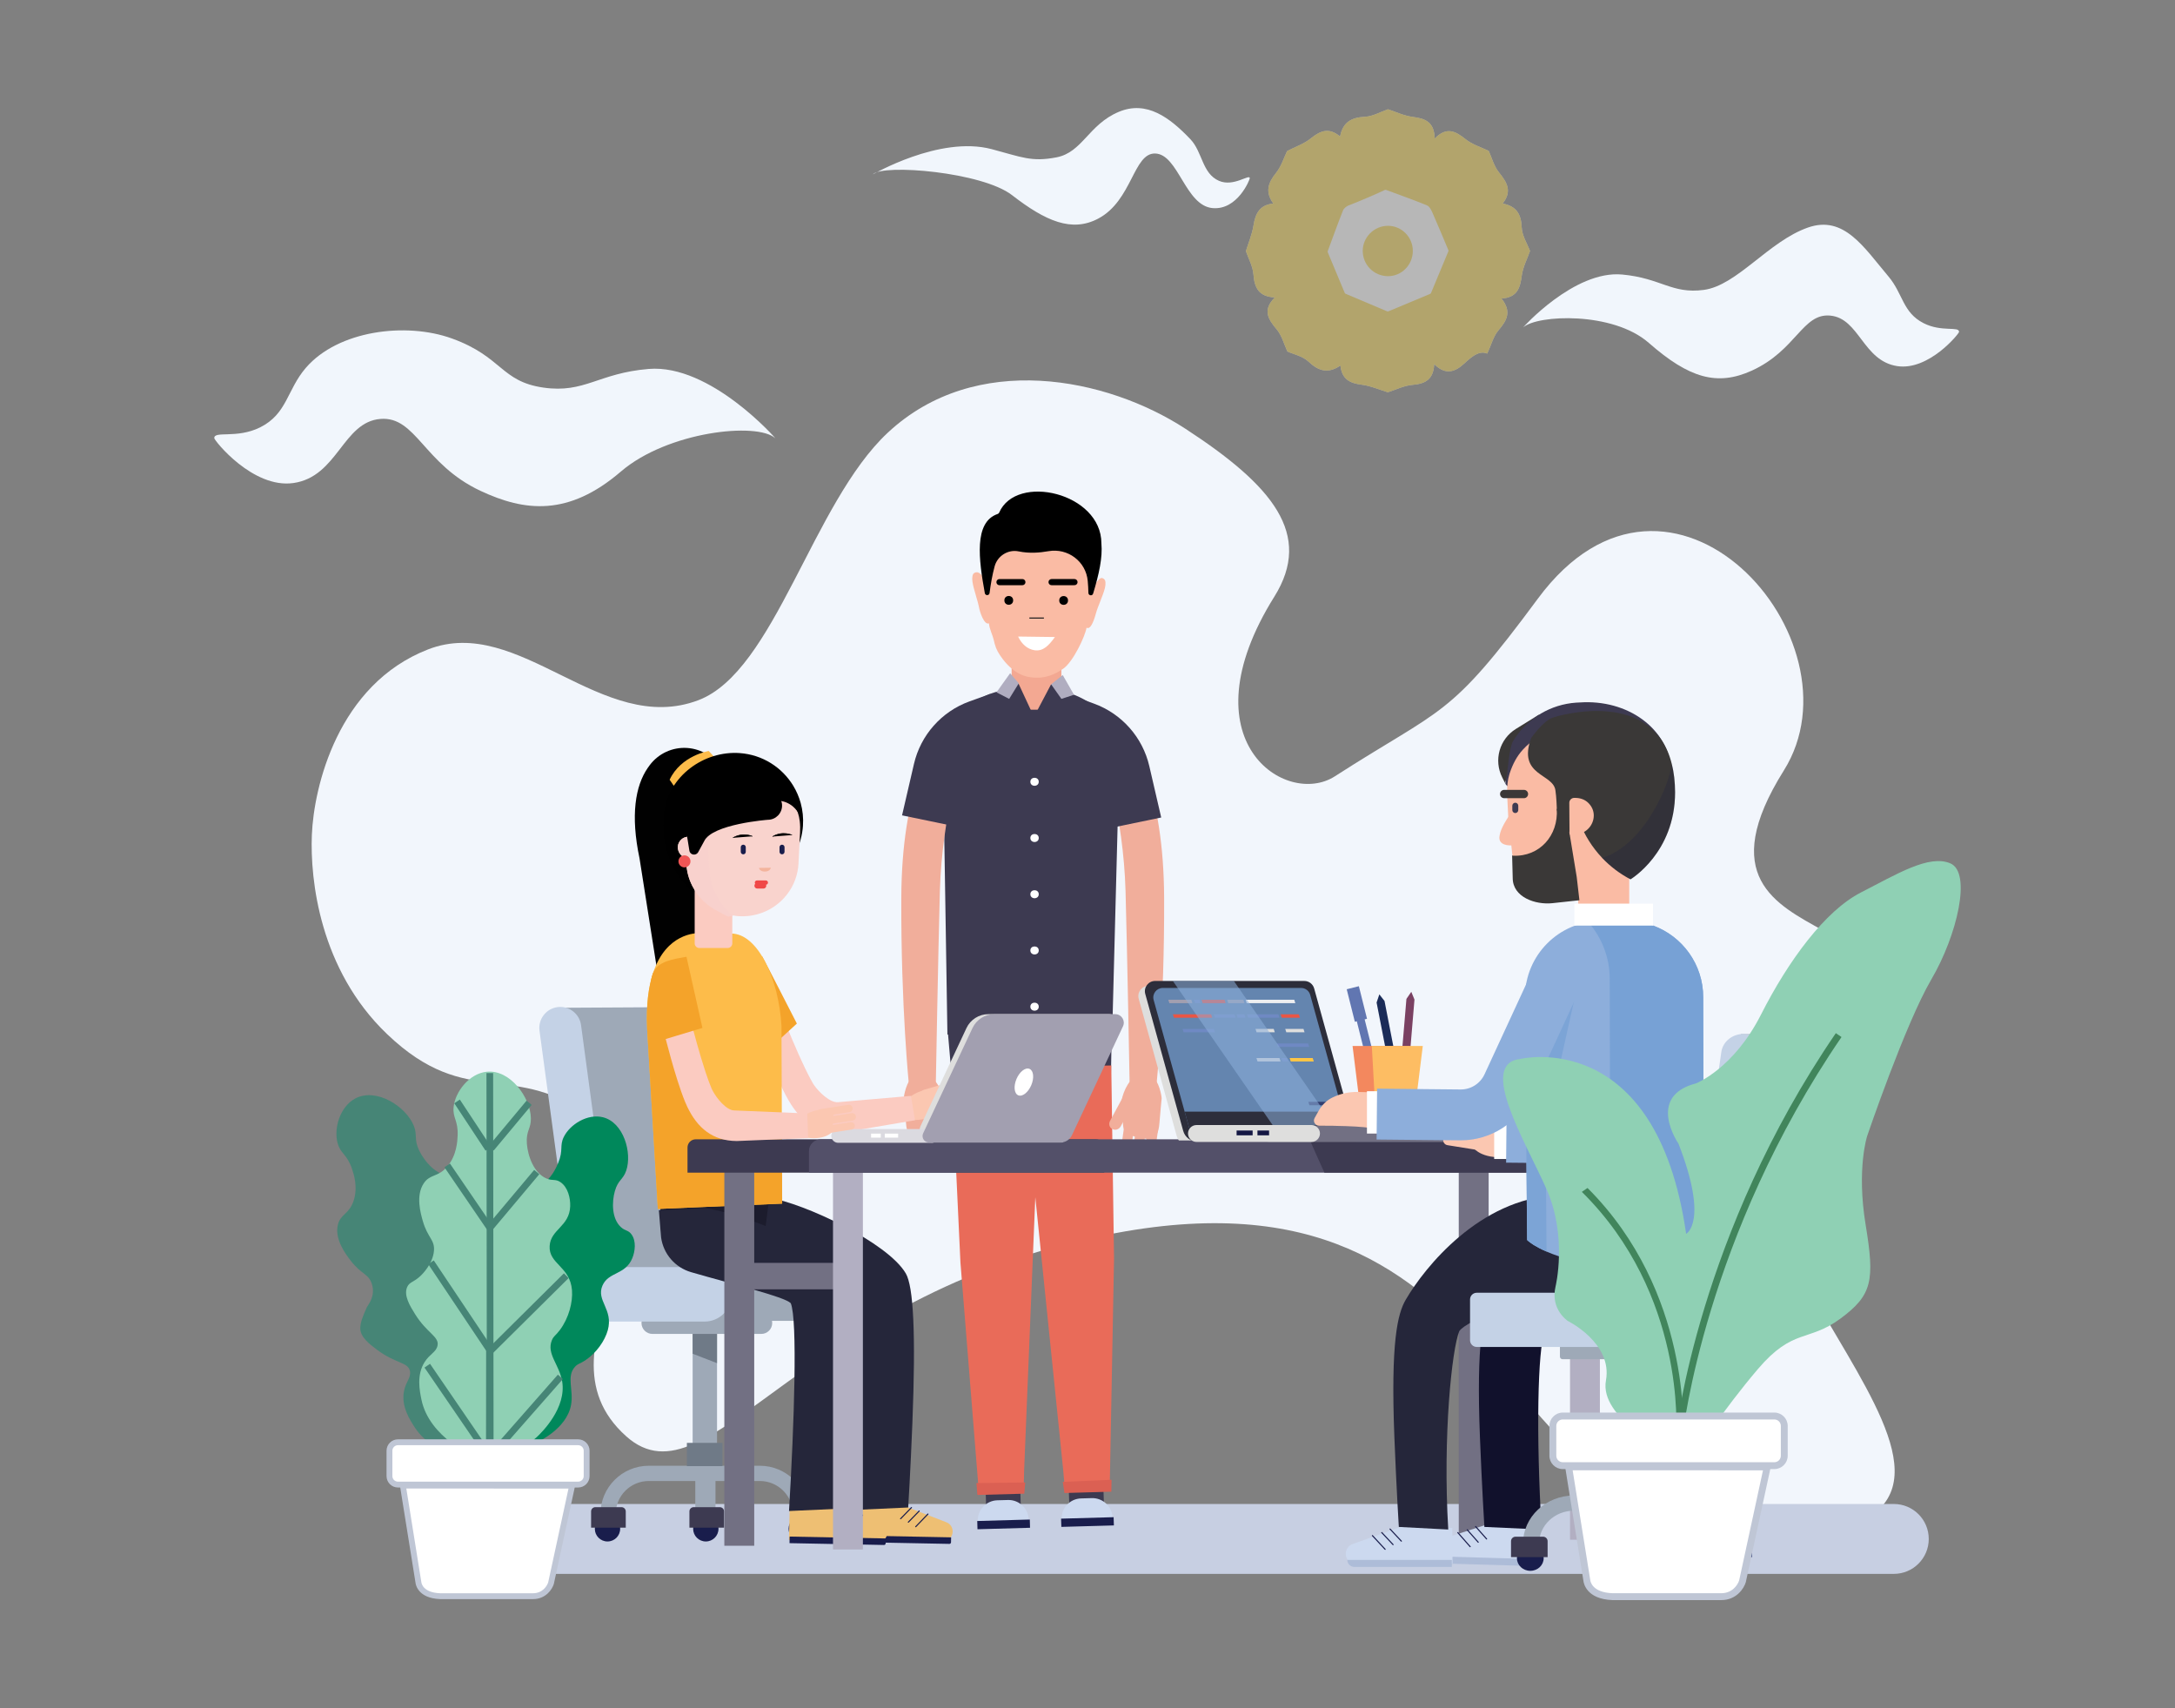 <?xml version="1.0" encoding="utf-8"?>
<!-- Generator: Adobe Illustrator 19.0.0, SVG Export Plug-In . SVG Version: 6.00 Build 0)  -->
<svg version="1.1" id="Layer_1" xmlns="http://www.w3.org/2000/svg" xmlns:xlink="http://www.w3.org/1999/xlink" x="0px" y="0px"
	 viewBox="0 0 992 779" enable-background="new 0 0 992 779" xml:space="preserve">
<rect x="0" y="0" width="992" height="779" fill="#808080" stroke="none"/>
<g id="XMLID_16047_">
	<path id="XMLID_16413_" fill="#F2F6FC" d="M142.235,380.753c0.89-21.815,11.788-68.544,52.979-84.588
		c41.618-16.21,79.353,39.849,123.32,23.15c34.813-13.222,51.935-89.846,86.369-121.985c40.068-37.397,99.901-25.166,135.786-1.781
		c39.623,25.822,58.321,48.082,40.513,76.574c-41.179,65.887,5.39,96.196,27.602,81.917c49.862-32.054,51.805-25.831,92.602-81.026
		c60.547-81.917,149.587,18.698,112.19,78.355c-60.601,96.672,106.848,50.753,6.233,142.464
		c-70.104,63.9,130.889,195.888-2.671,207.463c-137.224,11.893-118.352-171.435-303.626-139.793
		c-146.752,25.063-189.721,127.682-227.942,93.492c-46.732-41.803,36.811-105.024-14.246-144.245
		c-36.991-28.416-57.646-3.612-94.827-39.178C145.797,442.19,141.402,401.167,142.235,380.753z"/>
	<path id="XMLID_16412_" fill="#C7CFE2" d="M209.557,717.755h654.191c8.803,0,15.939-7.136,15.939-15.939v0
		c0-8.803-7.136-15.939-15.939-15.939H209.557c-8.803,0-15.939,7.136-15.939,15.939v0
		C193.618,710.619,200.754,717.755,209.557,717.755z"/>
	<g id="XMLID_16401_">
		<g id="XMLID_16409_">
			
				<rect id="XMLID_16411_" x="621.628" y="450.85" transform="matrix(0.97 -0.243 0.243 0.97 -97.108 165.913)" fill="#6176B1" width="3.687" height="50.874"/>
			
				<rect id="XMLID_16410_" x="616.064" y="450.11" transform="matrix(0.97 -0.243 0.243 0.97 -92.734 164.239)" fill="#6176B1" width="5.714" height="15.299"/>
		</g>
		<g id="XMLID_16407_">
			<polygon id="XMLID_16408_" fill="#7A4162" points="640.88,506.55 637.207,506.242 641.458,455.546 643.681,452.303 
				645.132,455.854 			"/>
		</g>
		<g id="XMLID_16405_">
			<polygon id="XMLID_16406_" fill="#1B2C58" points="641.194,506.431 637.575,507.136 627.853,457.2 629.108,453.474 
				631.472,456.495 			"/>
		</g>
		<g id="XMLID_16402_">
			<polygon id="XMLID_16404_" fill="#F3885E" points="637.814,518.725 622.057,518.725 616.892,477.013 642.98,477.013 			"/>
			<polygon id="XMLID_16403_" fill="#FDBD63" points="643.755,518.725 627.998,518.725 625.674,477.013 648.921,477.013 			"/>
		</g>
	</g>
	<g id="XMLID_16389_">
		<path id="XMLID_16400_" fill="#3A3837" d="M701.751,326.004l-10.378,6.422c-7.52,4.653-10.204,14.297-6.189,22.176
			c0.799,1.567,1.297,2.576,1.197,2.461c-0.393-0.452,15.895-30.926,15.895-30.926"/>
		<path id="XMLID_16399_" fill="#FABBA4" d="M722.668,425.267h17.554c1.575,0,2.864-1.289,2.864-2.864l0-37.425
			c0-1.575-1.289-2.864-2.864-2.864h-17.554c-1.575,0-2.864,1.289-2.864,2.864v37.425
			C719.804,423.978,721.093,425.267,722.668,425.267z"/>
		<path id="XMLID_16398_" fill="#3D3A51" d="M686.564,357.062c-0.241,2.033,9.284,5.47,9.397,7.614l-1.55,4.305
			c11.696-4.24,1.378,2.223,1.378,2.223c3.473,10.322,2.266,16.025,12.188,19.946c4.945,1.953,10.37,2.849,16.02,2.449
			c7.586-0.528,14.324,1.841,19.829-0.784c1.136-0.528,2.208-1.28,3.233-2.288c1.936-1.936,3.665-4.065,5.122-6.369
			c0.559-0.912,1.104-1.825,1.6-2.785c2.992-5.778,9.114-22.741,8.618-29.703c-1.376-19.653-20.205-32.808-41.874-31.32
			c-0.559,0.038-1.104,0.048-1.664,0.08c-11.699,0.816-21.701,7.026-27.815,16.036c-0.32,0.48-0.64,0.976-0.944,1.472v0.016
			c-1.761,2.865-2.705,15.124-2.705,15.124C686.996,354.373,686.724,355.702,686.564,357.062z"/>
		<path id="XMLID_16397_" fill="#FABBA4" d="M687.437,363.352l0.272,5.393l0.464,8.946l0.728,3.172
			c0.064,1.408,0.777,8.815,1.033,10.159c2.465,12.659,10.777,15.348,23.676,16.948c0.384,0.064,0.784,0.096,1.168,0.112
			c1.376,0.144,2.769,0.16,4.193,0.096c1.376-0.064,2.72-0.24,4.049-0.496c2.576-0.464,5.057-1.28,7.346-2.369
			c0,0,0.016,0,0.032-0.016c5.698-2.689,10.387-7.09,13.427-12.483c2.32-4.081,3.697-8.722,3.841-13.635
			c0.016-0.336,0.016-0.672,0.016-1.024c0.016-0.384,0-0.8-0.032-1.216v-0.208l-0.032-0.976l-0.145-2.545l-0.431-8.786l-0.016-0.08
			v-0.016l-0.081-1.632l-0.063-1.264l-0.064-1.168l-0.016-0.304c-0.128-2.033-0.528-3.985-1.136-5.857
			c-0.384-1.328-0.88-2.608-1.44-3.841c-0.081-0.192-0.144-0.368-0.24-0.56c-0.449-1.008-0.977-2.016-1.553-2.961
			c0-0.016,0-0.016,0-0.016c-2.176-3.633-5.089-6.77-8.546-9.186c-0.688-0.496-1.408-0.96-2.129-1.392
			c-5.026-2.945-10.946-4.529-17.172-4.209c-5.186,0.272-9.018,1.825-13.194,4.337c-2.528,1.521-4.817,3.393-6.785,5.554
			c-2.801,3.041-4.625,6.625-5.969,10.578c-0.08,0.224-0.145,0.448-0.209,0.672c-0.4,1.296-0.672,2.625-0.831,3.985
			C687.357,359.095,687.325,361.207,687.437,363.352z"/>
		<path id="XMLID_16396_" fill="#3A3837" d="M698.329,336.609c-6.328,17.435,10.332,16.014,11.107,24.021
			c0.087,0.9,0.407,2.225,0.646,8.782l1.273,4.102c0.368,1.28,1.553,2.161,2.881,2.161c1.664,0,3.009-1.345,3.009-3.009v-0.08
			l-0.145-6.53l3.249,8.61c2.336,6.209,5.89,11.827,10.37,16.564c3.729,3.921,8.098,7.25,12.947,9.778
			c0,0,20.325-12.083,20.325-39.674c0-2.193-0.128-4.481-0.4-6.866c-0.256-2.145-0.608-4.145-1.089-6.018
			c-8.418-34.28-50.54-22.582-54.589-21.061C703.656,328.991,698.329,336.609,698.329,336.609z"/>
		<path id="XMLID_16395_" fill="#FABBA4" d="M683.853,381.828c-0.005,0.056,0.006,0.452,0.006,0.452
			c0.055,1.886,1.689,3.384,5.734,3.267l-0.566-14.722C685.742,375.834,684.15,378.745,683.853,381.828z"/>
		<path id="XMLID_16394_" fill="#3A3837" d="M686.053,364.009h9.002c1.045,0,1.9-0.855,1.9-1.9l0,0c0-1.045-0.855-1.9-1.9-1.9
			h-9.002c-1.045,0-1.9,0.855-1.9,1.9l0,0C684.153,363.154,685.008,364.009,686.053,364.009z"/>
		<path id="XMLID_16393_" fill="#3D3A51" d="M691.112,370.787L691.112,370.787c0.747,0,1.358-0.611,1.358-1.358v-1.999
			c0-0.747-0.611-1.358-1.358-1.358l0,0c-0.747,0-1.358,0.611-1.358,1.358v1.999C689.754,370.176,690.365,370.787,691.112,370.787z"
			/>
		<path id="XMLID_16392_" opacity="0.2" fill="#141743" d="M730.719,391.23c3.729,3.921,8.098,7.25,12.947,9.778
			c0,0,20.325-12.083,20.325-39.674c0-2.193-0.128-4.481-0.4-6.866c-0.256-2.145-0.608-4.145-1.089-6.018
			c-0.896,5.249-3.265,13.203-9.314,23.029C743.986,386.429,733.999,390.318,730.719,391.23z"/>
		<path id="XMLID_16391_" fill="#3A3837" d="M689.666,390.105l0.268,10.301c0,8.782,10.401,12.311,18.121,11.476l12.304-1.33
			l-1.238-10.663l-3.358-20.405l5.424-15.239l-11.171,4.637l0.001,0.017c0.844,12.109-7.832,21.896-19.957,21.336L689.666,390.105z"
			/>
		<path id="XMLID_16390_" fill="#FABBA4" d="M717.983,363.866c-1.244,0.007-2.246,1.022-2.237,2.265l0.052,7.666l0.053,6.697
			l2.633-0.016c0.192-0.004,0.385-0.007,0.566-0.035c4.402-0.333,7.876-4.182,7.854-8.582c-0.008-2.284-0.98-4.226-2.523-5.737
			c-1.383-1.347-3.248-2.115-5.31-2.23l-0.012-0.001c-0.239-0.035-0.443-0.044-0.684-0.03L717.983,363.866z"/>
	</g>
	<g id="XMLID_16374_">
		<path id="XMLID_16388_" fill="#3D3A51" d="M510.559,345.179l-3.313,126.609h-75.135l-1.991-125.131
			c-0.004-16,12.116-29.313,28.063-31.997c1.918-0.316,3.886-0.484,5.907-0.484l11.484-0.003
			C494.337,314.167,510.554,327.248,510.559,345.179z"/>
		<g id="XMLID_16378_">
			<path id="XMLID_16387_" fill="#F3A892" d="M481.312,323.663l-17.119,0.004c-1.536,0-2.794-1.256-2.794-2.793l-0.01-37.569
				c0-1.536,1.256-2.794,2.793-2.794l17.119-0.004c1.536,0,2.794,1.256,2.794,2.793l0.01,37.569
				C484.105,322.405,482.848,323.662,481.312,323.663z"/>
			<g id="XMLID_16380_">
				<path id="XMLID_16386_" fill="#010101" d="M485.919,269.617h-1.982c-0.178,0-0.323-0.146-0.324-0.323l-0.002-5.886
					c0-0.178,0.145-0.323,0.323-0.323h1.982c0.178,0,0.324,0.146,0.324,0.323l0.002,5.886
					C486.243,269.472,486.097,269.617,485.919,269.617z"/>
				<path id="XMLID_16385_" fill="#010101" d="M461.996,269.539l-0.059,0c-0.707,0-1.285-0.578-1.285-1.285l-0.001-3.963
					c0-0.707,0.578-1.285,1.285-1.285h0.059c0.707,0,1.285,0.578,1.285,1.285l0.001,3.963
					C463.281,268.961,462.703,269.539,461.996,269.539z"/>
				<path id="XMLID_16384_" d="M489.763,259.465l-9.946,0.002c-0.735,0-1.337-0.601-1.337-1.337l0,0
					c0-0.735,0.601-1.337,1.337-1.337l9.946-0.002c0.735,0,1.337,0.601,1.337,1.337l0,0
					C491.099,258.863,490.498,259.465,489.763,259.465z"/>
				<path id="XMLID_16383_" d="M467.151,259.471l-9.946,0.002c-0.735,0-1.337-0.601-1.337-1.337l0,0
					c0-0.735,0.601-1.337,1.337-1.337l9.946-0.002c0.735,0,1.337,0.601,1.337,1.337l0,0
					C468.488,258.869,467.887,259.471,467.151,259.471z"/>
				<path id="XMLID_16382_" fill="#FFFFFF" d="M481.268,281.951c-2.69,3.771-5.164,6.279-8.843,5.736
					c-3.084-0.456-5.587-2.667-7.129-5.945L481.268,281.951z"/>
				<path id="XMLID_16381_" fill="#F2A38B" d="M470.178,273.725l6.31-0.002C476.488,273.724,473.509,277.745,470.178,273.725z"/>
			</g>
			<path id="XMLID_16379_" fill-rule="evenodd" clip-rule="evenodd" fill="#FABBA4" d="M471.786,309.025
				c0.102,0.014,0.206,0.018,0.308,0.024c0.038,0.002,0.075,0.004,0.113,0.006c4.637,0.239,9.019-1.488,12.812-4.166
				c4.472-3.158,9.881-14.667,10.546-18.63c2.104,1.286,3.802-4.783,4.353-6.789c0.812-2.954,3.194-7.939,4.023-11.318
				c0.473-1.934,0.311-3.498-0.324-4.017c-1.354-1.107-1.929-0.604-4.143,2.14c-0.025-2.413-0.068-4.904,0.131-7.535
				c0.374-4.928,0.699-9.007,0.251-12.501c-0.451-3.526-1.689-6.49-4.423-9.171l0,0c0,0,0,0-0.001-0.008
				c-1.515-1.47-3.249-2.746-5.149-3.814c-0.021-0.009-0.042-0.018-0.062-0.027c-0.125-0.064-0.252-0.134-0.376-0.206
				c-0.072-0.036-0.138-0.072-0.212-0.115c-0.097-0.054-0.201-0.108-0.298-0.153c-0.098-0.046-0.197-0.099-0.295-0.144
				c-0.107-0.063-0.217-0.108-0.321-0.154c-0.092-0.054-0.184-0.098-0.283-0.144c-0.134-0.063-0.27-0.127-0.41-0.183
				c-0.061-0.027-0.128-0.062-0.196-0.09c-0.196-0.091-0.406-0.175-0.609-0.256c0,0,0,0-0.005-0.009
				c-5.097-2.115-10.955-2.905-16.564-2.335c-5.59,0.568-10.92,2.497-14.966,5.788c-2.954,2.419-4.443,5.238-5.214,8.695
				c-0.765,3.422-0.828,7.5-0.91,12.423c-0.044,2.657-0.325,5.144-0.574,7.555c-1.925-2.857-3.326-3.469-4.76-2.5
				c-0.681,0.46-0.984,2.002-0.688,3.972c0.517,3.44,2.438,8.621,2.977,11.636c0.361,2.025,2.346,8.18,4.529,7.271
				c0.164,2.431,1.716,5.442,2.161,7.446c0.65,2.927,1.223,4.634,2.894,7.123C462.318,308.098,468.677,308.87,471.786,309.025z"/>
		</g>
		<g id="XMLID_16376_">
			<polygon id="XMLID_16377_" fill="#3D3A51" points="486.897,471.788 456.982,471.788 457.909,311.957 464.535,311.739 
				471.582,326.884 479.34,312.172 486.407,312.295 			"/>
		</g>
		<path id="XMLID_16375_" fill-rule="evenodd" clip-rule="evenodd" d="M502.337,247.777c0.589,6.501-1.098,14.109-3.772,22.93
			c-0.363,1.199-2.122,0.946-2.149-0.306c-0.04-1.903-0.15-3.742-0.31-5.484c-0.816-8.891-9.077-15.083-17.875-13.56
			c-4.067,0.704-8.694,1.103-13.636,0.094c-4.839-0.989-9.653,2.039-10.95,6.805c-1.066,3.917-1.81,8.208-2.308,12.178
			c-0.157,1.249-1.945,1.294-2.169,0.055c-2.756-15.204-5.103-32.404,5.878-36.107c0.299-0.101,0.542-0.321,0.667-0.611
			C463.533,215.727,502.314,224.713,502.337,247.777z"/>
	</g>
	<polygon id="XMLID_16373_" fill="#B0ADC0" points="464.665,311.615 460.276,318.722 454.492,315.731 460.709,307.018 	"/>
	<polygon id="XMLID_16372_" fill="#B0ADC0" points="479.405,312.068 484.103,318.716 489.842,316.844 484.701,307.846 	"/>
	
		<rect id="XMLID_16371_" x="449.404" y="676.318" transform="matrix(1 -0.028 0.028 1 -18.877 13.006)" fill="#3D3A51" width="15.804" height="15.273"/>
	<g id="XMLID_16368_">
		<path id="XMLID_16370_" fill="#CCD9EF" d="M469.168,692.983l-23.219,0.647v0c-0.141-5.068,3.854-9.291,8.924-9.433l4.86-0.135
			C464.802,683.921,469.027,687.915,469.168,692.983L469.168,692.983z"/>
		
			<rect id="XMLID_16369_" x="445.496" y="693.101" transform="matrix(1 -0.028 0.028 1 -19.185 13.015)" fill="#191D4C" width="23.97" height="3.756"/>
	</g>
	<polygon id="XMLID_16367_" fill="#E96B59" points="474.551,486.595 474.435,491.24 467.102,670.408 467.102,670.419 
		466.881,679.308 466.839,680.709 466.839,680.794 448.359,681.415 446.526,681.478 438.048,575.747 434.203,493.705 
		434.087,491.24 433.95,488.312 433.918,487.722 464.441,486.721 466.696,486.647 	"/>
	<path id="XMLID_16366_" opacity="0.62" fill="#0E133A" d="M471.595,508.272c0,0,0,0.39-0.021,1.117
		C471.563,508.756,471.563,508.367,471.595,508.272z"/>
	<polygon id="XMLID_16365_" fill="#3D3A51" points="507.068,469.04 506.676,491.776 434.094,491.423 432.161,469.04 	"/>
	<path id="XMLID_16364_" opacity="0.16" fill="#0E133A" d="M471.595,508.272c0,0,0,0.39-0.021,1.117
		C471.563,508.756,471.563,508.367,471.595,508.272z"/>
	<polygon id="XMLID_16363_" fill="#DB6053" points="445.341,676.351 467.601,676.059 467.161,681.183 445.78,681.768 	"/>
	<polygon id="XMLID_16362_" fill="#3D3A51" points="487.851,690.948 503.648,690.506 503.14,675.241 487.342,675.684 	"/>
	<g id="XMLID_16359_">
		<path id="XMLID_16361_" fill="#CCD9EF" d="M484.205,692.771l23.219-0.65l0,0c-0.169-5.068-4.415-9.06-9.485-8.919l-4.86,0.136
			C488.01,683.48,484.037,687.703,484.205,692.771L484.205,692.771z"/>
		<polygon id="XMLID_16360_" fill="#191D4C" points="484.076,696.323 508.036,695.652 507.911,691.898 483.951,692.569 		"/>
	</g>
	<polygon id="XMLID_16358_" fill="#E96B59" points="466.206,486.687 466.606,491.318 484.887,670.119 484.888,670.129 
		485.652,678.992 485.78,680.388 485.785,680.472 504.272,680.061 506.106,680.021 508.106,573.998 506.931,491.88 506.896,489.414 
		506.854,486.482 506.849,485.892 476.317,486.597 474.062,486.649 	"/>
	<polygon id="XMLID_16357_" fill="#DB6053" points="506.975,674.837 484.735,675.788 485.487,680.878 506.867,680.27 	"/>
	<g id="XMLID_16349_">
		<path id="XMLID_16356_" fill="#F1AE9B" d="M439.074,343.585c0,0-9.412,27.822-10.4,62.774
			c-0.761,26.911-1.881,89.289-1.881,89.289l-12.176-0.249c0,0-3.735-36.14-3.542-85.893c0.193-49.753,13.962-71.511,19.156-73.221
			C435.424,334.574,439.53,337.626,439.074,343.585z"/>
		<g id="XMLID_16350_">
			<path id="XMLID_16355_" fill="#F1AE9B" d="M435.757,511.19l-6.283-11.63c-0.733-1.356-2.378-1.938-3.656-1.293l-0.235,0.118
				c-1.278,0.645-1.724,2.283-0.992,3.639l6.283,11.63c0.733,1.356,2.378,1.938,3.656,1.293l0.235-0.118
				C436.044,514.184,436.49,512.546,435.757,511.19z"/>
			<path id="XMLID_16354_" fill="#F1AE9B" d="M412.199,500.845c0,0,0.835,8.683,1.008,11.195c0.335,4.861,1.712,7.266,4.899,7.526
				l6.449-1.239c3.436-1.217,4.996-1.959,5.226-5.011l0.758-10.046c0.23-3.052-3.143-11.401-6.33-11.662l-6.532-0.828
				C414.491,490.521,412.43,497.794,412.199,500.845z"/>
			<path id="XMLID_16353_" fill="#F1AE9B" d="M424.953,515.454l1.585,11.392c0.198,1.847,1.383,3.272,2.634,3.167l0,0
				c1.251-0.105,2.113-1.701,1.915-3.548l-1.585-11.392c-0.198-1.847-1.383-3.272-2.635-3.167l0,0
				C425.617,512.011,424.756,513.607,424.953,515.454z"/>
			<path id="XMLID_16352_" fill="#F1AE9B" d="M419.83,518.489l1.585,11.392c0.198,1.847,1.383,3.272,2.635,3.167l0,0
				c1.251-0.105,2.113-1.701,1.915-3.548l-1.585-11.392c-0.198-1.847-1.383-3.272-2.635-3.167l0,0
				C420.494,515.046,419.632,516.642,419.83,518.489z"/>
			<path id="XMLID_16351_" fill="#F1AE9B" d="M413.945,515.943l1.585,11.392c0.198,1.847,1.383,3.272,2.635,3.167l0,0
				c1.251-0.105,2.113-1.701,1.915-3.548l-1.585-11.392c-0.198-1.847-1.383-3.272-2.635-3.167l0,0
				C414.609,512.5,413.747,514.096,413.945,515.943z"/>
		</g>
	</g>
	<g id="XMLID_16341_">
		<path id="XMLID_16348_" fill="#F1AE9B" d="M502.952,343.585c0,0,9.412,27.822,10.4,62.774c0.761,26.911,1.881,89.289,1.881,89.289
			l12.176-0.249c0,0,3.735-36.14,3.542-85.893c-0.193-49.753-13.962-71.511-19.156-73.221
			C506.602,334.574,502.496,337.626,502.952,343.585z"/>
		<g id="XMLID_16342_">
			<path id="XMLID_16347_" fill="#F1AE9B" d="M506.268,511.19l6.283-11.63c0.733-1.356,2.378-1.938,3.656-1.293l0.235,0.118
				c1.278,0.645,1.724,2.283,0.992,3.639l-6.283,11.63c-0.733,1.356-2.378,1.938-3.656,1.293l-0.235-0.118
				C505.982,514.184,505.536,512.546,506.268,511.19z"/>
			<path id="XMLID_16346_" fill="#F1AE9B" d="M529.826,500.845c0,0-0.834,8.683-1.008,11.195c-0.335,4.861-1.712,7.266-4.899,7.526
				l-6.449-1.239c-3.436-1.217-4.996-1.959-5.226-5.011l-0.758-10.046c-0.23-3.052,3.143-11.401,6.33-11.662l6.531-0.828
				C527.535,490.521,529.596,497.794,529.826,500.845z"/>
			<path id="XMLID_16345_" fill="#F1AE9B" d="M517.072,515.454l-1.585,11.392c-0.198,1.847-1.383,3.272-2.634,3.167l0,0
				c-1.251-0.105-2.113-1.701-1.915-3.548l1.585-11.392c0.198-1.847,1.383-3.272,2.635-3.167l0,0
				C516.408,512.011,517.27,513.607,517.072,515.454z"/>
			<path id="XMLID_16344_" fill="#F1AE9B" d="M522.196,518.489l-1.585,11.392c-0.198,1.847-1.383,3.272-2.635,3.167l0,0
				c-1.251-0.105-2.113-1.701-1.915-3.548l1.585-11.392c0.198-1.847,1.383-3.272,2.635-3.167l0,0
				C521.532,515.046,522.393,516.642,522.196,518.489z"/>
			<path id="XMLID_16343_" fill="#F1AE9B" d="M528.081,515.943l-1.585,11.392c-0.198,1.847-1.383,3.272-2.635,3.167l0,0
				c-1.251-0.105-2.113-1.701-1.915-3.548l1.585-11.392c0.198-1.847,1.383-3.272,2.635-3.167l0,0
				C527.417,512.5,528.279,514.096,528.081,515.943z"/>
		</g>
	</g>
	<g id="XMLID_16335_">
		<ellipse id="XMLID_16340_" fill="#FFFFFF" cx="471.851" cy="356.524" rx="1.912" ry="1.827"/>
		<ellipse id="XMLID_16339_" fill="#FFFFFF" cx="471.851" cy="382.164" rx="1.912" ry="1.827"/>
		<ellipse id="XMLID_16338_" fill="#FFFFFF" cx="471.851" cy="407.804" rx="1.912" ry="1.827"/>
		<ellipse id="XMLID_16337_" fill="#FFFFFF" cx="471.851" cy="433.444" rx="1.912" ry="1.827"/>
		<ellipse id="XMLID_16336_" fill="#FFFFFF" cx="471.851" cy="459.084" rx="1.912" ry="1.827"/>
	</g>
	<path id="XMLID_16334_" fill="#3D3A51" d="M451.793,316.394l-9.718,3.513c-12.692,4.624-22.185,15.351-25.233,28.51l-5.424,23.422
		l27.18,5.623L451.793,316.394z"/>
	<path id="XMLID_16333_" fill="#3D3A51" d="M489.081,317.282l9.879,3.599c12.692,4.624,22.185,15.351,25.233,28.51l5.424,23.422
		l-27.18,5.624L489.081,317.282z"/>
	<g id="XMLID_16274_">
		<path id="XMLID_16332_" fill="#010101" d="M331.654,355.35l-2.411-4.275c-3.262-5.782-9.217-9.531-15.841-9.973h0
			c-6.646-0.443-13.066,2.504-17.063,7.833l0,0c-0.316,0.421-0.623,0.848-0.921,1.28c-5.671,8.215-7.89,21.634-3.735,41.223
			l7.877,50.008l26.255,3.713l8.362-79.302C334.332,362.188,333.459,358.548,331.654,355.35z"/>
		<g id="XMLID_16323_">
			<g id="XMLID_16326_">
				<g id="XMLID_16328_">
					<path id="XMLID_16331_" fill="#FBC7B1" d="M422.259,500.273l12.262-3.545c0.895-0.259,1.416-1.203,1.157-2.099l0,0
						c-0.259-0.895-1.203-1.416-2.099-1.158l-12.262,3.545c-0.895,0.259-1.416,1.203-1.158,2.099l0,0
						C420.419,500.01,421.363,500.531,422.259,500.273z"/>
					<path id="XMLID_16330_" fill="#FBC7B1" d="M426.66,503.163l9.846-2.846c0.895-0.259,1.416-1.203,1.158-2.099l0,0
						c-0.259-0.895-1.203-1.416-2.099-1.158l-9.846,2.846c-0.896,0.259-1.416,1.203-1.158,2.099l0,0
						C424.82,502.901,425.764,503.422,426.66,503.163z"/>
					<path id="XMLID_16329_" fill="#FBC7B1" d="M424.879,507.836l11.654-3.369c0.895-0.259,1.416-1.203,1.157-2.099l0,0
						c-0.259-0.895-1.203-1.416-2.099-1.158l-11.654,3.369c-0.895,0.259-1.416,1.203-1.157,2.099l0,0
						C423.039,507.574,423.984,508.094,424.879,507.836z"/>
				</g>
				<path id="XMLID_16327_" fill="#FBC7B1" d="M427.259,496.371c-0.132,0.032-1.669,0.201-3.335,0.379
					c-2.877,0.307-5.64,1.295-8.06,2.88l-4.634,3.036c0,0,3.862,8.036,4.26,8.058c9.725,0.544,12.454-4.177,12.454-4.177
					L427.259,496.371z"/>
			</g>
			<g id="XMLID_16324_">
				<path id="XMLID_16325_" fill="#FBCBC1" d="M343.355,464.611c0,0,5.699,15.253,11.459,27.652
					c1.604,3.441,3.209,6.661,4.693,9.279c0.434,0.757,0.876,1.495,1.341,2.202c5.749,8.945,13.459,13.935,24.367,12.588
					c0.1-0.012,32.115-5.46,32.115-5.46l-1.841-11.105l-33.118,2.866c-3.588,0.489-8.887-4.522-11.188-7.932
					c-0.18-0.263-0.34-0.52-0.481-0.761c-1.088-1.874-2.277-4.187-3.526-6.769c-7.472-15.514-16.876-40.923-16.876-40.923
					L343.355,464.611z"/>
			</g>
		</g>
		<path id="XMLID_16322_" fill="#F4A32A" d="M347.543,435.983c0.662,0.994,15.9,30.806,15.9,30.806l-11.925,10.931L347.543,435.983z
			"/>
		<g id="XMLID_16300_">
			<path id="XMLID_16321_" fill="#9EA9B7" d="M352.9,586.128l-71.751,7.122l-26.334-133.659l40.593-0.224
				c17.859-0.063,33.31,12.418,37.006,29.89L352.9,586.128z"/>
			<path id="XMLID_16320_" fill="#C4D2E6" d="M261.849,586.997L246.063,470.04c-0.703-5.211,2.985-10.049,8.195-10.752l0,0
				c5.211-0.703,10.049,2.985,10.752,8.195l15.786,116.957c0.703,5.211-2.984,10.049-8.195,10.752l0,0
				C267.391,595.895,262.552,592.208,261.849,586.997z"/>
			<g id="XMLID_16301_">
				<g id="XMLID_16317_">
					<rect id="XMLID_16319_" x="315.911" y="603.019" fill="#9EA9B7" width="11.12" height="65.587"/>
					<path id="XMLID_16318_" fill="#6F7A87" d="M327.03,606.836v14.822l-11.12-4.303v-10.035
						C318.693,607.189,324.049,606.967,327.03,606.836z"/>
				</g>
				<path id="XMLID_16316_" fill="#9EA9B7" d="M347.233,608.322h-49.687c-2.733,0-4.969-2.236-4.969-4.969l0,0
					c0-2.733,2.236-4.969,4.969-4.969h49.687c2.733,0,4.969,2.236,4.969,4.969l0,0C352.202,606.086,349.966,608.322,347.233,608.322
					z"/>
				<path id="XMLID_16315_" fill="#9EA9B7" d="M380.918,602.359h-75.843c-1.681,0-3.057-1.376-3.057-3.057v-18.734
					c0-1.681,1.376-3.057,3.057-3.057h75.843c1.681,0,3.057,1.376,3.057,3.057v18.734
					C383.975,600.984,382.599,602.359,380.918,602.359z"/>
				<path id="XMLID_16314_" fill="#C4D2E6" d="M321.367,602.69h-45.681c-6.833,0-12.424-5.591-12.424-12.424l0,0
					c0-6.833,5.591-12.424,12.424-12.424h45.681c6.833,0,12.424,5.591,12.424,12.424l0,0C333.791,597.1,328.2,602.69,321.367,602.69
					z"/>
				<g id="XMLID_16310_">
					<g id="XMLID_16312_">
						<path id="XMLID_16313_" fill="#9EA9B7" d="M368.599,690.471h-6.956c0-8.31-6.761-15.072-15.072-15.072H295.89
							c-8.311,0-15.072,6.761-15.072,15.072h-6.956c0-12.146,9.882-22.028,22.028-22.028h50.681
							C358.717,668.443,368.599,678.325,368.599,690.471z"/>
					</g>
					<rect id="XMLID_16311_" x="313.281" y="658.009" fill="#6F7A87" width="16.231" height="10.6"/>
				</g>
				<g id="XMLID_16306_">
					<circle id="XMLID_16309_" fill="#191D4C" cx="277.075" cy="697.198" r="5.778"/>
					<path id="XMLID_16308_" fill="#3D3A51" d="M285.408,696.688h-15.814v-7.414c0-1.074,0.871-1.945,1.945-1.945h11.923
						c1.074,0,1.945,0.871,1.945,1.945V696.688z"/>
					<circle id="XMLID_16307_" fill="#191D4C" cx="365.447" cy="697.198" r="5.778"/>
				</g>
				<rect id="XMLID_16305_" x="317.12" y="670.596" fill="#9EA9B7" width="9.208" height="20.869"/>
				<g id="XMLID_16302_">
					<circle id="XMLID_16304_" fill="#191D4C" cx="321.918" cy="697.198" r="5.778"/>
					<path id="XMLID_16303_" fill="#3D3A51" d="M330.25,696.688h-15.813v-7.414c0-1.074,0.871-1.945,1.945-1.945h11.923
						c1.074,0,1.945,0.871,1.945,1.945V696.688z"/>
				</g>
			</g>
		</g>
		<path id="XMLID_16299_" fill="#1B2C58" d="M343.322,593.549l-0.411-0.165C343.029,593.65,343.322,593.549,343.322,593.549z"/>
		<path id="XMLID_16298_" fill="#1B2C58" d="M343.322,593.549l-0.411-0.165C343.029,593.65,343.322,593.549,343.322,593.549z"/>
		<path id="XMLID_16297_" fill="#1C1C2D" d="M300.837,537.013l0.52,21.304c0.285,11.699,4.946,21.427,19.852,21.924l38.756,4.969
			v-23.353l-4.969-15.9L300.837,537.013z"/>
		<g id="XMLID_16287_">
			<g id="XMLID_16294_">
				<path id="XMLID_16296_" fill="#EEBF73" d="M389.628,701.777l40.398,1.089c2.409,0.065,4.413-1.878,4.477-4.341l0,0
					c0.049-1.896-1.081-3.617-2.816-4.289l-19.804-7.666l-21.861-0.044L389.628,701.777z"/>
				<path id="XMLID_16295_" fill="#191D4C" d="M433.002,704.078l-43.099-0.835l0.056-2.996l43.834,0.85l-0.04,2.259
					C433.745,703.762,433.409,704.086,433.002,704.078z"/>
			</g>
			<g id="XMLID_16290_">
				
					<line id="XMLID_16293_" fill="none" stroke="#191D4C" stroke-width="0.5" stroke-linecap="round" stroke-miterlimit="10" x1="410.762" y1="692.601" x2="415.71" y2="687.51"/>
				
					<line id="XMLID_16292_" fill="none" stroke="#191D4C" stroke-width="0.5" stroke-linecap="round" stroke-miterlimit="10" x1="414.287" y1="694.168" x2="419.235" y2="689.076"/>
				
					<line id="XMLID_16291_" fill="none" stroke="#191D4C" stroke-width="0.5" stroke-linecap="round" stroke-miterlimit="10" x1="417.652" y1="696.238" x2="423.223" y2="690.464"/>
			</g>
			<g id="XMLID_16288_">
				<path id="XMLID_16289_" fill="#25263A" d="M389.675,688.594c2.397-40.291,3.931-87.243,0.793-94.787
					c-3.219-4.684-24.044-9.591-43.767-15.046l4.155-32.515c15.9,2.484,54.051,20.386,62.275,34.492
					c3.472,5.954,4.62,27.282,2.994,68.366c-0.852,21.518-1.903,38.375-1.903,38.375L389.675,688.594z"/>
			</g>
		</g>
		<g id="XMLID_16277_">
			<g id="XMLID_16284_">
				<path id="XMLID_16286_" fill="#EEBF73" d="M359.816,702.274l40.398,1.089c2.409,0.065,4.413-1.879,4.477-4.341l0,0
					c0.049-1.896-1.081-3.617-2.817-4.289l-19.804-7.666l-21.861-0.044L359.816,702.274z"/>
				<path id="XMLID_16285_" fill="#191D4C" d="M403.19,704.575l-43.1-0.835l0.056-2.996l43.834,0.85l-0.04,2.259
					C403.933,704.259,403.597,704.583,403.19,704.575z"/>
			</g>
			<g id="XMLID_16280_">
				
					<line id="XMLID_16283_" fill="none" stroke="#191D4C" stroke-width="0.5" stroke-linecap="round" stroke-miterlimit="10" x1="380.95" y1="693.098" x2="385.898" y2="688.007"/>
				
					<line id="XMLID_16282_" fill="none" stroke="#191D4C" stroke-width="0.5" stroke-linecap="round" stroke-miterlimit="10" x1="384.475" y1="694.664" x2="389.423" y2="689.573"/>
				
					<line id="XMLID_16281_" fill="none" stroke="#191D4C" stroke-width="0.5" stroke-linecap="round" stroke-miterlimit="10" x1="387.839" y1="696.735" x2="393.41" y2="690.961"/>
			</g>
			<g id="XMLID_16278_">
				<path id="XMLID_16279_" fill="#25263A" d="M359.863,689.091c2.397-40.291,3.931-87.243,0.793-94.787
					c-2.922-2.958-26.215-8.555-45.466-14.15c-7.301-2.122-12.659-8.35-13.677-15.885l-1.006-12.35l21.2-0.994
					c15.9,2.484,53.388,16.203,61.612,30.309c3.472,5.954,4.62,27.282,2.994,68.366c-0.852,21.518-1.902,38.375-1.902,38.375
					L359.863,689.091z"/>
			</g>
		</g>
		<path id="XMLID_16276_" fill="#FDBC4A" d="M356.739,548.905l-39.908,1.71l-16.713,0.721h-0.071l-4.888-81.988
			c-0.508-11.157,0.659-19.473,2.716-25.67c6.037-18.289,19.776-18.137,21.111-18.137l14.451,0.178
			c12.261,0,21.77,20.773,22.99,42.107l0.214,55.935l0.08,19.544L356.739,548.905z"/>
		<path id="XMLID_16275_" fill="#F4A32A" d="M356.739,548.905l-39.908,1.71l-16.713,0.721h-0.071l-4.888-81.988
			c-0.508-11.157,0.659-19.473,2.716-25.67l7.755,11.869l13.952,46.007l23.15,11.273l13.908,10.934l0.08,19.544L356.739,548.905z"/>
	</g>
	<line id="XMLID_16273_" fill="#39477A" x1="792.719" y1="687.4" x2="792.719" y2="692.025"/>
	<rect id="XMLID_16272_" x="667.094" y="574.906" fill="#191D4C" width="60.596" height="12.06"/>
	<rect id="XMLID_16271_" x="665.33" y="533.894" fill="#727083" width="13.627" height="168.285"/>
	<rect id="XMLID_16270_" x="716.073" y="533.894" fill="#B2AFC2" width="13.627" height="168.285"/>
	<rect id="XMLID_16269_" x="331.564" y="575.925" fill="#727083" width="57.545" height="12.06"/>
	<rect id="XMLID_16268_" x="330.367" y="533.975" fill="#727083" width="13.627" height="170.956"/>
	<rect id="XMLID_16267_" x="379.929" y="533.894" fill="#B2AFC2" width="13.627" height="172.737"/>
	<path id="XMLID_16266_" fill="#3D3A51" d="M313.565,534.781h190.073v-11.467c0-2.067-1.676-3.742-3.742-3.742H317.307
		c-2.067,0-3.742,1.676-3.742,3.742V534.781z"/>
	<g id="XMLID_16263_">
		<path id="XMLID_16265_" fill="#535069" d="M745.71,524.953v9.83H368.964v-9.83c0-2.974,2.413-5.378,5.387-5.378h365.972
			C743.297,519.575,745.71,521.979,745.71,524.953z"/>
		<path id="XMLID_16264_" fill="#3D3A51" d="M706.906,519.575v15.208H604.065c-1.808-3.962-4.728-10.435-6.803-15.208H706.906z"/>
	</g>
	<g id="XMLID_16224_">
		<path id="XMLID_16262_" fill="#DEDEDD" d="M615.054,520.091h-77.4c-0.43-0.619-0.771-1.318-0.977-2.072l-17.317-62.514
			c-0.834-2.977,1.408-5.928,4.502-5.928h68.1c2.098,0,3.937,1.408,4.502,3.426L615.054,520.091z"/>
		<path id="XMLID_16261_" fill="#2D2E3B" d="M546.121,520.654h72.62l-19.363-69.88c-0.561-2.021-2.401-3.42-4.499-3.42h-68.036
			c-3.088,0-5.325,2.944-4.499,5.919l17.305,62.457C540.455,518.64,543.103,520.654,546.121,520.654z"/>
		<path id="XMLID_16260_" opacity="0.75" fill="#77A1D5" d="M526.169,456.026l14.142,50.927l2.967,10.667h72.046l-2.958-10.667
			l-14.792-53.244c-0.517-1.871-2.228-3.163-4.17-3.163h-63.064C527.479,450.545,525.402,453.272,526.169,456.026z"/>
		<g id="XMLID_16235_">
			<g id="XMLID_16254_">
				<polygon id="XMLID_16259_" fill="#EDEEF0" points="568.608,457.472 590.783,457.472 590.289,455.913 568.115,455.913 				"/>
				<polygon id="XMLID_16258_" fill="#EA5544" points="548.494,457.472 558.993,457.472 558.5,455.913 548,455.913 				"/>
				<polygon id="XMLID_16257_" fill="#A29FB0" points="533.335,457.472 543.835,457.472 543.341,455.913 532.842,455.913 				"/>
				<polygon id="XMLID_16256_" fill="#6F89C3" points="545.076,457.472 547.56,457.472 547.066,455.913 544.582,455.913 				"/>
				<polygon id="XMLID_16255_" fill="#A29FB0" points="560.209,457.472 567.569,457.472 567.075,455.913 559.716,455.913 				"/>
			</g>
			<g id="XMLID_16250_">
				<polygon id="XMLID_16253_" fill="#DEDEDD" points="584.05,484.08 573.55,484.08 573.057,482.52 583.556,482.52 				"/>
				<polygon id="XMLID_16252_" fill="#FFC644" points="599.208,484.08 588.709,484.08 588.215,482.52 598.715,482.52 				"/>
				<polygon id="XMLID_16251_" fill="#6F89C3" points="587.468,484.08 584.984,484.08 584.491,482.52 586.974,482.52 				"/>
			</g>
			<g id="XMLID_16244_">
				<polygon id="XMLID_16249_" fill="#EA5544" points="584.574,464.124 592.889,464.124 592.396,462.565 584.08,462.565 				"/>
				<polygon id="XMLID_16248_" fill="#6F89C3" points="564.46,464.124 568.029,464.124 567.536,462.565 563.966,462.565 				"/>
				<polygon id="XMLID_16247_" fill="#EA5544" points="535.442,464.124 552.871,464.124 552.377,462.565 534.948,462.565 				"/>
				<polygon id="XMLID_16246_" fill="#6F89C3" points="554.112,464.124 563.525,464.124 563.031,462.565 553.618,462.565 				"/>
				<polygon id="XMLID_16245_" fill="#6F89C3" points="569.245,464.124 583.534,464.124 583.041,462.565 568.752,462.565 				"/>
			</g>
			<g id="XMLID_16242_">
				<polygon id="XMLID_16243_" fill="#323E6F" points="597.212,504.035 605.527,504.035 605.034,502.476 596.718,502.476 				"/>
			</g>
			<g id="XMLID_16238_">
				<polygon id="XMLID_16241_" fill="#DEDEDD" points="586.68,470.776 594.996,470.776 594.502,469.217 586.186,469.217 				"/>
				<polygon id="XMLID_16240_" fill="#DEDEDD" points="573.109,470.776 581.424,470.776 580.931,469.217 572.615,469.217 				"/>
				<polygon id="XMLID_16239_" fill="#6F89C3" points="539.856,470.776 554.145,470.776 553.651,469.217 539.362,469.217 				"/>
			</g>
			<g id="XMLID_16236_">
				<polygon id="XMLID_16237_" fill="#6F89C3" points="597.102,477.428 582.813,477.428 582.319,475.868 596.608,475.868 				"/>
			</g>
		</g>
		<polygon id="XMLID_16234_" fill="#2D2E3B" points="540.311,506.952 543.278,517.619 615.324,517.619 612.365,506.952 		"/>
		<g id="XMLID_16232_">
			<path id="XMLID_16233_" fill="#727083" d="M579.143,520.82h88.469c2.068,0,3.76-1.692,3.76-3.76l0,0
				c0-2.068-1.692-3.76-3.76-3.76h-88.469c-2.068,0-3.76,1.692-3.76,3.76l0,0C575.383,519.128,577.075,520.82,579.143,520.82z"/>
		</g>
		<polygon id="XMLID_16231_" opacity="0.55" fill="#8DAEDB" points="534.928,447.355 580.47,513.125 608.29,513.125 
			562.749,447.355 		"/>
		<g id="XMLID_16225_">
			<g id="XMLID_16229_">
				<path id="XMLID_16230_" fill="#DEDEDD" d="M545.697,520.773h52.472c2.119,0,3.853-1.734,3.853-3.853l0,0
					c0-2.119-1.734-3.853-3.853-3.853h-52.472c-2.119,0-3.853,1.734-3.853,3.853l0,0
					C541.844,519.039,543.578,520.773,545.697,520.773z"/>
			</g>
			<g id="XMLID_16226_">
				<rect id="XMLID_16228_" x="564.005" y="515.559" fill="#141743" width="7.313" height="2.194"/>
				<rect id="XMLID_16227_" x="573.512" y="515.559" fill="#141743" width="5.302" height="2.194"/>
			</g>
		</g>
	</g>
	<g id="XMLID_16214_">
		<g id="XMLID_16220_">
			<path id="XMLID_16223_" fill="#F04847" d="M466.175,500.321v20.022h16.726v-20.022c0-0.881-0.718-1.599-1.599-1.599h-13.527
				C466.893,498.722,466.175,499.44,466.175,500.321z"/>
			<g id="XMLID_16221_">
				<path id="XMLID_16222_" fill="#F04847" d="M482.695,516.917c0.219-0.125,5.353-3.133,5.811-8.4
					c0.175-2.008-0.585-3.253-1.254-3.943c-1.838-1.898-4.892-1.789-5.233-1.771l0.133,2.444c0.62-0.029,2.446,0.098,3.347,1.034
					c0.46,0.478,0.646,1.14,0.569,2.023c-0.349,4.008-4.549,6.465-4.591,6.49L482.695,516.917z"/>
			</g>
		</g>
		<path id="XMLID_16219_" fill="#F04847" d="M473.992,520.343h8.909v-20.022c0-0.881-0.718-1.599-1.599-1.599h-0.539
			c-0.024,1.045-0.31,9.032-2.554,14.784C476.26,518.515,474.522,519.992,473.992,520.343z"/>
		<g id="XMLID_16215_">
			<path id="XMLID_16216_" opacity="0.37" fill="#6D1A48" d="M487.25,504.573c-1.305-1.346-3.223-1.681-4.349-1.762v-2.488
				c0-0.881-0.718-1.599-1.599-1.599h-0.539c-0.024,1.044-0.31,9.032-2.554,14.784c-1.95,5.009-3.688,6.486-4.218,6.837h8.909
				v-3.557c0.995-0.62,5.197-3.533,5.605-8.273C488.678,506.506,487.919,505.266,487.25,504.573z M486.067,508.301
				c-0.22,2.48-1.901,4.365-3.166,5.442v-8.469c0.808,0.074,1.942,0.334,2.595,1.004C485.961,506.759,486.14,507.42,486.067,508.301
				z"/>
		</g>
	</g>
	<g id="XMLID_16192_">
		<g id="XMLID_16203_">
			<g id="XMLID_16205_">
				<path id="XMLID_16213_" fill="#DEDEDD" d="M484.611,521.016h-59.861c-3.916,0-6.504-4.071-4.842-7.617l20.878-44.539
					c1.82-3.883,5.722-6.364,10.011-6.364h55.111c2.855,0,4.742,2.968,3.53,5.553L484.611,521.016z"/>
				<g id="XMLID_16207_">
					<g id="XMLID_16211_">
						<path id="XMLID_16212_" fill="#DBDAE0" d="M424.972,521.169h-42.684c-1.724,0-3.134-1.41-3.134-3.134l0,0
							c0-1.724,1.41-3.134,3.134-3.134h42.684c1.724,0,3.134,1.41,3.134,3.134l0,0C428.106,519.758,426.696,521.169,424.972,521.169
							z"/>
					</g>
					<g id="XMLID_16208_">
						<rect id="XMLID_16210_" x="403.538" y="516.978" fill="#FFFFFF" width="6.096" height="1.829"/>
						<rect id="XMLID_16209_" x="397.289" y="516.978" fill="#FFFFFF" width="4.419" height="1.829"/>
					</g>
				</g>
				<path id="XMLID_16206_" fill="#A29FB0" d="M483.71,521.016h-60.002c-2.154,0-3.577-2.239-2.663-4.189l22.484-47.967
					c1.82-3.883,5.722-6.364,10.011-6.364h55.112c2.855,0,4.742,2.968,3.53,5.553l-23.281,49.666
					C487.957,519.73,485.934,521.016,483.71,521.016z"/>
			</g>
			
				<ellipse id="XMLID_16204_" transform="matrix(0.919 0.393 -0.393 0.919 231.629 -143.896)" fill="#FFFFFF" cx="467.238" cy="493.738" rx="3.657" ry="6.553"/>
		</g>
		<g id="XMLID_16194_">
			<g id="XMLID_16197_">
				<g id="XMLID_16199_">
					<path id="XMLID_16202_" fill="#FBC7B1" d="M374.832,509.144l12.614-1.955c0.921-0.143,1.558-1.013,1.415-1.934l0,0
						c-0.143-0.921-1.013-1.558-1.934-1.415l-12.614,1.955c-0.921,0.143-1.558,1.013-1.415,1.934l0,0
						C373.041,508.65,373.911,509.287,374.832,509.144z"/>
					<path id="XMLID_16201_" fill="#FBC7B1" d="M378.83,512.571l10.128-1.57c0.921-0.143,1.558-1.013,1.415-1.934l0,0
						c-0.143-0.921-1.013-1.558-1.934-1.415l-10.128,1.57c-0.921,0.143-1.558,1.013-1.415,1.934l0,0
						C377.038,512.077,377.909,512.714,378.83,512.571z"/>
					<path id="XMLID_16200_" fill="#FBC7B1" d="M376.469,516.979l11.988-1.858c0.921-0.143,1.558-1.013,1.415-1.935l0,0
						c-0.143-0.921-1.013-1.558-1.934-1.415l-11.988,1.858c-0.921,0.143-1.558,1.013-1.415,1.934l0,0
						C374.677,516.485,375.548,517.122,376.469,516.979z"/>
				</g>
				<path id="XMLID_16198_" fill="#FBC7B1" d="M380.288,505.911c-0.135,0.015-1.681-0.013-3.356-0.049
					c-2.892-0.062-5.759,0.566-8.361,1.831l-4.983,2.422c0,0,2.807,8.462,3.2,8.535c9.576,1.778,12.885-2.558,12.885-2.558
					L380.288,505.911z"/>
			</g>
			<g id="XMLID_16195_">
				<path id="XMLID_16196_" fill="#FBCBC1" d="M301.109,463.731c0,0,3.711,15.854,7.847,28.885c1.153,3.617,2.335,7.015,3.474,9.8
					c0.334,0.806,0.678,1.594,1.049,2.355c4.563,9.604,11.576,15.535,22.567,15.587c0.1,0.001,32.549-1.328,32.549-1.328
					l-0.413-11.249l-33.213-1.372c-3.621,0.029-8.24-5.617-10.088-9.292c-0.145-0.284-0.271-0.559-0.38-0.816
					c-0.841-1.997-1.726-4.443-2.636-7.163c-5.437-16.338-11.531-42.738-11.531-42.738L301.109,463.731z"/>
			</g>
		</g>
		<path id="XMLID_16193_" fill="#F4A32A" d="M313.093,436.314l7.287,32.462l-20.869,6.294c0,0-1.158-4.09-2.041-8.839
			c-0.883-4.749-1.88-16.95,0.404-22.554C300.048,438.344,307.038,437.401,313.093,436.314z"/>
	</g>
	<g id="XMLID_16129_">
		<g id="XMLID_16130_">
			<g id="XMLID_16189_">
				<path id="XMLID_16191_" fill="#CCD9EF" d="M701.071,712.685l-43.919-0.91c-2.619-0.054-4.698-2.221-4.644-4.84l0,0
					c0.042-2.017,1.355-3.787,3.273-4.412l21.887-7.13l23.739,1.071L701.071,712.685z"/>
				<path id="XMLID_16190_" fill="#ADBCD8" d="M656.247,712.977l44.453,1.251l0.09-3.186l-47.638-1.34l0,0
					C653.101,711.461,654.487,712.927,656.247,712.977z"/>
			</g>
			<g id="XMLID_16185_">
				
					<line id="XMLID_16188_" fill="none" stroke="#191D4C" stroke-width="0.5" stroke-linecap="round" stroke-miterlimit="10" x1="678.024" y1="701.829" x2="673.023" y2="696.173"/>
				
					<line id="XMLID_16187_" fill="none" stroke="#191D4C" stroke-width="0.5" stroke-linecap="round" stroke-miterlimit="10" x1="674.202" y1="703.317" x2="669.2" y2="697.66"/>
				
					<line id="XMLID_16186_" fill="none" stroke="#191D4C" stroke-width="0.5" stroke-linecap="round" stroke-miterlimit="10" x1="670.524" y1="705.348" x2="664.894" y2="698.935"/>
			</g>
			<g id="XMLID_16183_">
				<path id="XMLID_16184_" fill="#11112C" d="M703.122,697.526c-2.549-42.849-1.861-82.463,1.477-90.486
					c3.423-4.982,30.108-15.779,56.779-16.943l-12.481-27.247c-34.982,1.758-59.987,14.883-68.733,29.884
					c-3.692,6.332-6.899,19.103-5.169,62.795c0.906,22.884,2.023,40.811,2.023,40.811L703.122,697.526z"/>
			</g>
			<g id="XMLID_16180_">
				<path id="XMLID_16182_" fill="#CCD9EF" d="M662.492,713.024l-43.927,0.33c-2.619,0.02-4.759-2.088-4.778-4.707l0,0
					c-0.015-2.017,1.248-3.823,3.147-4.502l21.677-7.745l23.76,0.401L662.492,713.024z"/>
				<path id="XMLID_16181_" fill="#ADBCD8" d="M617.694,714.58l44.47-0.004l0-3.187l-47.657,0.005l0,0
					C614.507,713.154,615.934,714.58,617.694,714.58z"/>
			</g>
			<g id="XMLID_16176_">
				
					<line id="XMLID_16179_" fill="none" stroke="#191D4C" stroke-width="0.5" stroke-linecap="round" stroke-miterlimit="10" x1="639.149" y1="702.823" x2="633.99" y2="697.31"/>
				
					<line id="XMLID_16178_" fill="none" stroke="#191D4C" stroke-width="0.5" stroke-linecap="round" stroke-miterlimit="10" x1="635.369" y1="704.418" x2="630.21" y2="698.904"/>
				
					<line id="XMLID_16177_" fill="none" stroke="#191D4C" stroke-width="0.5" stroke-linecap="round" stroke-miterlimit="10" x1="631.75" y1="706.552" x2="625.942" y2="700.3"/>
			</g>
			<g id="XMLID_16174_">
				<path id="XMLID_16175_" fill="#25263A" d="M660.535,697.526c-2.549-42.849,1.7-82.463,5.038-90.486
					c3.423-4.982,30.108-15.779,56.779-16.943l-12.481-45.055c-34.982,1.758-59.987,32.691-68.733,47.692
					c-3.692,6.332-6.899,19.103-5.169,62.795c0.906,22.884,2.023,40.811,2.023,40.811L660.535,697.526z"/>
			</g>
			<path id="XMLID_16173_" fill="#25263A" d="M701.687,570.689c0,4.799,1.708,9.197,4.546,12.625
				c3.629,4.398,9.134,7.204,15.294,7.204h33.34c0.991,0,1.962-0.074,2.911-0.221c2.447-0.348,4.746-1.16,6.814-2.331
				c0.369-0.2,0.728-0.422,1.076-0.654c5.432-3.533,9.028-9.661,9.028-16.622l-0.612-10.579l-71.817-0.622L701.687,570.689z"/>
			<g id="XMLID_16165_">
				<g id="XMLID_16167_">
					<g id="XMLID_16169_">
						<path id="XMLID_16172_" fill="#FBC7B1" d="M678.783,514.186l-17.185-2.747c-1.255-0.201-2.118-1.392-1.917-2.647l0,0
							c0.201-1.255,1.392-2.118,2.647-1.917l17.185,2.747c1.255,0.201,2.118,1.392,1.917,2.647l0,0
							C681.229,513.524,680.038,514.386,678.783,514.186z"/>
						<path id="XMLID_16171_" fill="#FBC7B1" d="M673.311,518.832l-13.798-2.206c-1.255-0.201-2.118-1.392-1.917-2.647l0,0
							c0.201-1.255,1.392-2.118,2.647-1.917l13.798,2.206c1.255,0.201,2.118,1.392,1.917,2.647l0,0
							C675.757,518.17,674.566,519.033,673.311,518.832z"/>
						<path id="XMLID_16170_" fill="#FBC7B1" d="M676.501,524.858l-16.332-2.611c-1.255-0.201-2.118-1.392-1.917-2.647l0,0
							c0.201-1.255,1.391-2.118,2.646-1.917l16.332,2.611c1.255,0.201,2.118,1.391,1.917,2.647l0,0
							C678.947,524.195,677.756,525.058,676.501,524.858z"/>
					</g>
					<path id="XMLID_16168_" fill="#FBC7B1" d="M671.365,509.742c0.184,0.021,2.292-0.007,4.576-0.045
						c3.944-0.066,7.848,0.809,11.387,2.55l6.778,3.334c0,0-3.882,11.519-4.417,11.616c-13.068,2.362-17.55-3.571-17.55-3.571
						L671.365,509.742z"/>
				</g>
				<rect id="XMLID_16166_" x="681.483" y="509.697" fill="#FFFFFF" width="5.801" height="18.853"/>
			</g>
			<g id="XMLID_16163_">
				<path id="XMLID_16164_" fill="#8DAEDB" d="M725.298,530.596c13.677,0,26.181-7.983,31.927-20.417l0.284-0.614L775.41,454.9
					l-22.052-7.221l-17.445,53.272c-2.07,3.975-6.233,6.49-10.734,6.441l-38.028-0.376l-0.23,23.203l38.028,0.376
					C725.065,530.596,725.182,530.596,725.298,530.596z"/>
			</g>
			<g id="XMLID_16159_">
				<g id="XMLID_16161_">
					<path id="XMLID_16162_" fill="#FBC7B1" d="M601.515,506.424c1.422-2.534,3.557-4.608,6.163-5.893
						c0.021-0.01,0.041-0.02,0.062-0.03c3.544-1.731,7.451-2.593,11.395-2.517l7.552,0.147c0,0,1.518,17.904,1.42,17.369
						c-0.195-1.064-7.272-2.127-26.439-2.127c-1.814,0-2.98-1.908-2.092-3.49L601.515,506.424z"/>
				</g>
				<rect id="XMLID_16160_" x="623.456" y="497.639" fill="#FFFFFF" width="7.207" height="19.311"/>
			</g>
			<path id="XMLID_16158_" fill="#8DAEDB" d="M777.079,576.489c0,0-7.435,0.819-17.488,1.247c-1.825,0.089-3.748,0.151-5.716,0.196
				c-11.611,0.294-25.207-0.098-34.868-2.6c-5.868-1.531-10.32-3.116-13.641-4.559c-1.362-0.596-2.529-1.157-3.535-1.692
				c-3.686-1.941-5.111-3.375-5.298-3.57c-0.009-0.018-0.018-0.027-0.018-0.027l-0.552-62.016l-0.418-48.705
				c0-19.197,15.564-34.761,34.761-34.761h11.753c2.057,0,4.078,0.178,6.037,0.516c2.03,0.356,3.998,0.89,5.895,1.585
				c0.009,0,0.009,0.009,0.018,0.009c13.312,4.879,22.812,17.665,22.812,32.651L777.079,576.489z"/>
			<path id="XMLID_16157_" fill="#77A1D5" d="M777.079,576.489c0,0-7.435,0.819-17.488,1.247c-1.825,0.089-3.748,0.151-5.716,0.196
				c-6.197,0.16-12.973,0.116-19.402-0.338l-0.285-131.085c0-9.955-3.695-19.063-9.803-26c1.923-0.338,3.9-0.508,5.922-0.508h11.753
				c2.057,0,4.078,0.178,6.037,0.516c2.03,0.356,3.998,0.89,5.895,1.585c0.009,0,0.009,0.009,0.018,0.009
				c13.312,4.879,22.812,17.665,22.812,32.651L777.079,576.489z"/>
			<path id="XMLID_16156_" fill="#7CA4D6" d="M718.188,455.252c-1.362,5.903-9.5,42.57-13.249,59.461l-0.223-28.787
				c0,0-1.246,4.897-4.675,11.148l-1.745-15.11C698.296,481.964,719.969,447.533,718.188,455.252z"/>
			<g id="XMLID_16138_">
				<g id="XMLID_16153_">
					<rect id="XMLID_16155_" x="738.03" y="614.591" fill="#9EA9B7" width="11.734" height="65.24"/>
					<path id="XMLID_16154_" fill="#6F7A87" d="M738.03,618.388v14.744l11.734-4.28v-9.982
						C746.827,618.74,741.176,618.518,738.03,618.388z"/>
				</g>
				<path id="XMLID_16152_" fill="#9EA9B7" d="M712.683,619.866h60.487c0.669,0,1.216-0.547,1.216-1.216v-7.453
					c0-0.669-0.547-1.216-1.216-1.216h-60.487c-0.669,0-1.216,0.547-1.216,1.216v7.453
					C711.467,619.319,712.014,619.866,712.683,619.866z"/>
				<g id="XMLID_16148_">
					<g id="XMLID_16150_">
						<path id="XMLID_16151_" fill="#9EA9B7" d="M694.633,703.924h7.341c0-8.266,7.135-14.992,15.904-14.992h53.482
							c8.77,0,15.905,6.725,15.905,14.992h7.341c0-12.082-10.428-21.911-23.245-21.911h-53.482
							C705.06,682.012,694.633,691.842,694.633,703.924z"/>
					</g>
					<rect id="XMLID_16149_" x="735.411" y="669.29" fill="#6F7A87" width="17.128" height="14.293"/>
				</g>
				<g id="XMLID_16143_">
					<ellipse id="XMLID_16147_" fill="#191D4C" cx="791.214" cy="710.614" rx="6.097" ry="5.748"/>
					<path id="XMLID_16146_" fill="#39477A" d="M782.421,710.107h16.687v-7.257c0-1.134-0.919-2.053-2.053-2.053h-12.581
						c-1.134,0-2.053,0.919-2.053,2.053V710.107z"/>
					<ellipse id="XMLID_16145_" fill="#191D4C" cx="697.959" cy="710.614" rx="6.097" ry="5.748"/>
					<path id="XMLID_16144_" fill="#3D3A51" d="M689.165,710.107h16.687v-7.257c0-1.134-0.919-2.053-2.053-2.053h-12.581
						c-1.134,0-2.053,0.919-2.053,2.053V710.107z"/>
				</g>
				<rect id="XMLID_16142_" x="739.24" y="684.154" fill="#9EA9B7" width="9.717" height="20.758"/>
				<g id="XMLID_16139_">
					<ellipse id="XMLID_16141_" fill="#191D4C" cx="743.894" cy="710.614" rx="6.097" ry="5.748"/>
					<path id="XMLID_16140_" fill="#39477A" d="M735.101,710.107h16.687v-7.257c0-1.134-0.919-2.053-2.053-2.053h-12.581
						c-1.134,0-2.053,0.919-2.053,2.053V710.107z"/>
				</g>
			</g>
			<path id="XMLID_16137_" fill="#9EA9B7" d="M837.328,487.847l-15.715,113.44c-0.956,6.899-6.746,12.103-13.708,12.32
				l-35.792,0.657l21.859-142.643l29.18-0.023C831.833,471.585,838.519,479.25,837.328,487.847z"/>
			<g id="XMLID_16135_">
				<path id="XMLID_16136_" fill="#8DAEDB" d="M666.233,520.049c13.677,0,26.181-7.983,31.927-20.416l25.778-55.781l-21.064-9.734
					l-25.778,55.781c-1.971,4.266-6.238,7.003-10.982,6.946l-38.028-0.376l-0.23,23.203l38.028,0.376
					C666,520.048,666.117,520.049,666.233,520.049z"/>
			</g>
			<path id="XMLID_16134_" fill="#C4D2E6" d="M673.519,614.265h110.365c1.672,0,3.041-1.368,3.041-3.041v-18.635
				c0-1.672-1.368-3.041-3.041-3.041H673.519c-1.672,0-3.041,1.368-3.041,3.041v18.635
				C670.479,612.896,671.847,614.265,673.519,614.265z"/>
			<rect id="XMLID_16133_" x="718.064" y="412.088" fill="#FFFFFF" width="35.861" height="10.02"/>
			<path id="XMLID_16132_" fill="#C4D2E6" d="M788.416,598.654l16.658-116.338c0.742-5.183-3.149-9.996-8.648-10.695h0
				c-5.498-0.699-10.604,2.969-11.346,8.152l-16.658,116.338c-0.742,5.183,3.149,9.996,8.648,10.695l0,0
				C782.568,607.505,785.413,611.392,788.416,598.654z"/>
			<path id="XMLID_16131_" fill="#7CA4D6" d="M705.366,570.773c-1.362-0.596-2.529-1.157-3.535-1.692
				c-3.686-1.941-5.111-3.375-5.298-3.57c-0.009-0.018-0.018-0.027-0.018-0.027l-0.552-62.016c6.562-8.94,8.753-17.541,8.753-17.541
				L705.366,570.773z"/>
		</g>
	</g>
	<path id="XMLID_16128_" fill="#FBCBC1" d="M331.886,432.33h-12.938c-1.161,0-2.111-0.95-2.111-2.111V397.85
		c0-1.161,0.95-2.111,2.111-2.111h12.938c1.161,0,2.111,0.95,2.111,2.111v32.369C333.997,431.38,333.047,432.33,331.886,432.33z"/>
	<g id="XMLID_16108_">
		<path id="XMLID_16127_" fill="#FDBC4A" d="M325.78,345.244l-2.527-2.768c0,0-12.694,2.075-17.839,13.115l1.865,2.738
			L325.78,345.244z"/>
		<g id="XMLID_16109_">
			<path id="XMLID_16126_" d="M366.219,376.643c-0.032,0.461-0.074,0.921-0.125,1.381c-0.259,2.213-0.741,4.363-1.433,6.404
				c-2.949,8.737-32.938-17.484-41.359-14.161c-4.182,1.654-6.805,37.071-7.476,36.462c-14.244-12.919-13.512-28.801-13.097-34.709
				c1.17-16.662,16.713-29.068,33.239-28.654c0.472,0.014,0.943,0.038,1.413,0.071c10.443,0.734,19.31,6.538,24.38,14.845
				c0.009,0.01,0.009,0.01,0.009,0.01c1.483,2.439,2.639,5.102,3.415,7.907C366.096,369.506,366.473,373.031,366.219,376.643z"/>
			<g id="XMLID_16122_">
				<path id="XMLID_16125_" fill="#FDDCD4" d="M324.803,383.027c-0.037,0.676-0.192,1.326-0.467,1.92
					c-0.311,0.713-0.786,1.472-1.371,2.002c-1.061,0.951-2.478,1.618-4.014,1.536l-3.301-0.174l-2.533-0.128l0.375-7.516h0.009
					l0.064-1.39l0.055-1.079l0.055-0.988l0.009-0.256h0.009l5.825,0.301c1.472,0.073,2.779,0.713,3.73,1.692
					c0.576,0.594,1.015,1.326,1.28,2.122C324.748,381.691,324.839,382.341,324.803,383.027z"/>
				<path id="XMLID_16124_" fill="#F9D3CD" d="M312.942,392.392c-0.009,0.292,0,0.576,0.009,0.868c0,0.092,0.009,0.183,0.018,0.275
					c0.146,3.639,1.097,7.104,2.67,10.222c0.073,0.155,0.155,0.311,0.237,0.466c2.579,4.846,6.684,8.796,11.722,11.183
					c0.009,0.009,0.018,0.009,0.018,0.009c1.948,0.923,4.042,1.609,6.236,2.012c0.805,0.146,1.609,0.265,2.432,0.347
					c0.329,0.027,0.658,0.046,0.997,0.064c1.207,0.055,2.386,0.046,3.557-0.073c0.329-0.019,0.667-0.046,0.997-0.101
					c10.927-1.353,19.833-9.591,21.917-20.326c0.219-1.143,0.375-2.332,0.43-3.529l0.092-1.82l0.622-12.152
					c0.101-1.829,0.073-3.611-0.137-5.34c-0.155-1.344-0.439-2.661-0.878-3.941c-1.134-3.356-2.688-6.391-5.056-8.979
					c-4.416-4.846-10.753-8.019-17.821-8.385c-5.285-0.275-10.296,1.07-14.566,3.575c-0.613,0.366-1.216,0.759-1.801,1.171
					c-2.926,2.057-5.404,4.718-7.242,7.79l-0.009,0.018c-0.485,0.805-0.933,1.655-1.317,2.515c-0.073,0.155-0.137,0.301-0.201,0.475
					c-0.467,1.042-0.887,2.131-1.225,3.246c-0.503,1.591-0.85,3.255-0.951,4.974l-0.018,0.256l-0.055,0.987l-0.055,1.079
					l-0.073,1.381v0.009l-0.009,0.073l-0.009,0.238l-0.037,0.64l-0.32,6.565l-0.119,2.167l-0.037,0.823v0.183
					C312.942,391.707,312.923,392.054,312.942,392.392z"/>
				<path id="XMLID_16123_" fill="#FDDCD4" d="M309.147,386.129c-0.119,2.395,1.527,4.608,3.813,5.203
					c0.21,0.055,0.43,0.1,0.658,0.128c0.101,0.028,0.219,0.028,0.338,0.037l1.563,0.083l0.174-3.265l0.037-0.731l0.302-5.925
					l-1.573-0.082c-0.146-0.009-0.274-0.009-0.412,0h-0.009c-0.201,0-0.403,0.018-0.595,0.046h-0.009
					c-0.996,0.119-1.911,0.512-2.624,1.152C309.851,383.633,309.22,384.766,309.147,386.129z"/>
			</g>
			<path id="XMLID_16121_" fill="#F8D1CD" d="M312.96,391.332v0.027c-0.018,0.348-0.037,0.695-0.018,1.034
				c-0.009,0.292,0,0.576,0.009,0.868c0,0.092,0.009,0.183,0.018,0.275c0.046,0.018,0.092,0.018,0.137,0.027
				c0.119,3.63,1.006,7.077,2.533,10.195c0.073,0.155,0.155,0.311,0.237,0.466c2.56,4.983,6.73,9.053,11.878,11.485
				c0.009,0.009,0.018,0.009,0.018,0.009c4.389,2.633,4.672,2.249,4.672,2.249s2.112-0.274,1.829-0.457
				c-1.783-1.152-6.391-5.559-9.272-13.176c-1.573-4.142-1.938-10.972-1.883-17.08v-0.457c0.027-2.798,0.155-5.432,0.283-7.543
				c0-0.037,0-0.083,0.009-0.119c0.174-2.917,0.366-4.819,0.366-4.819c-2.002-4.324-5.523-3.959-8.979-2.03
				c-0.475,1.5-0.814,3.063-0.933,4.682c-0.009,0.1-0.009,0.192-0.018,0.292h-0.009l-0.009,0.256l-0.055,0.988l-0.055,1.079
				l-0.073,1.381v0.009c-0.055,0-0.119,0-0.174,0.009l-0.037,0.64c-0.996,0.119-1.911,0.512-2.624,1.152
				c-0.96,0.86-1.591,1.993-1.664,3.356C309.028,388.524,310.674,390.737,312.96,391.332z"/>
			<path id="XMLID_16120_" d="M356.59,366.211c0.403,2.217-0.372,4.319-1.796,5.742c-1.17,1.171-2.798,1.902-4.572,1.902
				c0,0-25.396,1.898-29.058,9.761l-2.717,4.998c-0.4,0.735-1.199,1.172-2.032,1.109c-0.016-0.001-0.031-0.002-0.047-0.004
				c-1.011-0.079-1.825-0.843-1.954-1.849c-0.631-4.892-3.455-18.945-3.455-20.041c0-1.783,1.666-3.849,2.836-5.028
				c1.17-1.171,2.798-1.902,4.572-1.902l31.59,0C353.137,360.899,356.021,363.081,356.59,366.211z"/>
			<path id="XMLID_16119_" fill="#F04847" d="M345.246,403.489h4.038c0.545,0,0.991-0.446,0.991-0.991l0,0
				c0-0.545-0.446-0.991-0.991-0.991h-4.038c-0.545,0-0.991,0.446-0.991,0.991l0,0C344.256,403.044,344.701,403.489,345.246,403.489
				z"/>
			<path id="XMLID_16118_" fill="#F04847" d="M345.37,405.223h2.834c0.71,0,1.291-0.581,1.291-1.291l0,0
				c0-0.71-0.581-1.291-1.291-1.291h-2.834c-0.71,0-1.291,0.581-1.291,1.291l0,0C344.079,404.643,344.66,405.223,345.37,405.223z"/>
			<path id="XMLID_16117_" fill="#F3B49D" d="M351.571,395.717c0,0-0.296,1.839-2.896,1.753c-2.286-0.076-2.514-1.676-2.514-1.676
				L351.571,395.717z"/>
			<circle id="XMLID_16116_" fill="#F05555" cx="312.177" cy="392.822" r="2.743"/>
			<path id="XMLID_16115_" d="M354.847,365.162c0,0,7.711-0.306,10.828,8.876c0,0,1.745-9.334-11.056-18.934
				c-12.801-9.601-35.432-1.6-37.26,2.514c-1.829,4.115-1.6,7.315-1.6,7.315L354.847,365.162z"/>
			<g id="XMLID_16112_">
				<path id="XMLID_16114_" stroke="#000000" stroke-width="0.25" stroke-miterlimit="10" d="M343.189,381.392
					c0,0-4.343-2.057-8.915,0.686"/>
				<path id="XMLID_16113_" stroke="#000000" stroke-width="0.25" stroke-miterlimit="10" d="M361.248,380.821
					c0,0-4.343-2.057-8.915,0.686"/>
			</g>
			<path id="XMLID_16111_" fill="#191D4C" d="M338.999,389.609L338.999,389.609c-0.629,0-1.143-0.514-1.143-1.143v-2.114
				c0-0.629,0.514-1.143,1.143-1.143l0,0c0.629,0,1.143,0.514,1.143,1.143v2.114C340.142,389.095,339.628,389.609,338.999,389.609z"
				/>
			<path id="XMLID_16110_" fill="#191D4C" d="M356.677,389.609L356.677,389.609c-0.629,0-1.143-0.514-1.143-1.143v-2.114
				c0-0.629,0.514-1.143,1.143-1.143l0,0c0.629,0,1.143,0.514,1.143,1.143v2.114C357.82,389.095,357.306,389.609,356.677,389.609z"
				/>
		</g>
	</g>
	<g id="XMLID_16095_">
		<path id="XMLID_16107_" fill="#8FD0B4" d="M760.672,661.957c0,0-31.35-15.327-28.215-32.395
			c3.135-17.068-17.417-27.17-17.417-27.17s-8.012-5.225-5.573-15.675c0,0,5.573-22.642-4.18-44.587s-31.35-57.127-11.843-59.217
			c0,0,62.004-14.978,75.589,79.769c0,0,10.45-5.225-3.483-41.104c0,0-14.978-21.597,8.012-27.519c0,0,17.068-6.618,29.609-31.35
			c12.54-24.732,29.26-47.374,45.632-55.734c16.372-8.36,31.002-17.417,40.755-13.237c9.753,4.18,3.135,32.744-8.708,52.947
			c-11.843,20.203-29.26,71.409-29.26,71.409s-4.877,14.978-0.697,40.407s3.135,32.047-11.495,42.845
			c-14.63,10.798-21.597,4.18-37.62,22.99c-16.023,18.81-28.564,38.317-28.564,38.317l-8.36,4.18l-3.135-0.348L760.672,661.957z"/>
		<g id="XMLID_16105_">
			<path id="XMLID_16106_" fill="#41855C" d="M767.58,653.68l-3.126-0.221c0.051-0.727,4.45-63.085-42.986-109.919l2.585-1.773
				C771.58,589.204,767.632,652.943,767.58,653.68z"/>
		</g>
		<g id="XMLID_16103_">
			<path id="XMLID_16104_" fill="#41855C" d="M767.576,653.735l-3.118-0.332c0.095-0.896,10.254-90.775,72.85-182.242l2.588,1.771
				C777.741,563.754,767.67,652.846,767.576,653.735z"/>
		</g>
		<g id="XMLID_16098_">
			<path id="XMLID_16102_" fill="#FFFFFF" d="M811.007,668.401h-99.975c-1.532,0-2.786-1.253-2.786-2.786v-17.071
				c0-1.532,1.253-2.786,2.786-2.786h99.975c1.532,0,2.786,1.254,2.786,2.786v17.071
				C813.793,667.147,812.539,668.401,811.007,668.401z"/>
			<path id="XMLID_16099_" fill="#BFC6D5" d="M809.265,669.968h-96.49c-3.362,0-6.096-2.734-6.096-6.096v-13.585
				c0-3.362,2.734-6.097,6.096-6.097h96.49c3.362,0,6.096,2.735,6.096,6.097v13.585C815.36,667.234,812.626,669.968,809.265,669.968
				z M712.775,647.326c-1.633,0-2.961,1.329-2.961,2.962v13.585c0,1.633,1.328,2.961,2.961,2.961h96.49
				c1.633,0,2.961-1.328,2.961-2.961v-13.585c0-1.633-1.328-2.962-2.961-2.962H712.775z"/>
		</g>
		<path id="XMLID_16097_" fill="#BFC6D5" d="M785.055,729.708h-49.638c-11.938-0.425-13.119-7.831-13.214-8.674l-8.61-53.669
			l94.375,0.037l-11.72,54.134C795.416,724.363,792.007,729.708,785.055,729.708z"/>
		<path id="XMLID_16096_" fill="#FFFFFF" d="M717.271,670.502l8.038,50.107c0.073,0.64,0.905,5.634,10.164,5.965l49.582-0.001
			c5.055,0,7.542-3.811,8.17-5.871l10.857-50.167L717.271,670.502z"/>
	</g>
	<path id="XMLID_16094_" fill="#F1F6FC" d="M353.609,199.859c0.583,0.527-29.511-33.95-57.757-31.605
		c-23.026,1.912-29.127,11.202-47.968,8.512c-19.518-2.786-18.708-14.056-41.723-22.392c-21.081-7.635-51.991-3.645-66.639,13.338
		c-8.671,10.053-8.517,21.034-20.893,27.186c-10.685,5.311-21.067,1.412-20.891,4.936c0.056,1.11,17.583,23.063,36.064,20.45
		c20.246-2.863,22.508-27.859,39.703-29.237c16.253-1.303,19.662,20.595,45.578,32.769c20.253,9.513,40.169,11.763,64.087-8.761
		C304.505,196.747,345.329,192.367,353.609,199.859z"/>
	<g id="XMLID_16064_">
		<path id="XMLID_16093_" fill="#468576" d="M223.091,666.516c-1.973-0.036-24.271-0.738-33.919-15.562
			c-2.259-3.471-6.235-9.581-4.934-16.449c0.837-4.415,3.276-6.093,2.741-9.177c-0.716-4.13-6.492-3.461-14.698-9.546
			c-3.524-2.613-8.124-6.023-7.96-10.224c0.105-2.681,1.152-5.31,3.046-9.516c0.384-0.852,3.958-4.716,2.293-10.315
			c-1.47-4.944-4.821-4.404-9.734-10.84c-2.232-2.925-7.27-9.525-5.882-16.076c1.104-5.213,5.107-4.878,7.217-11.156
			c2.135-6.353-0.001-12.538-0.782-14.797c-2.272-6.578-5.141-6.669-6.477-11.464c-1.912-6.86,1.126-16.849,8.143-20.495
			c9.523-4.948,22.881,3.604,26.523,12.34c1.875,4.496-0.049,6.104,2.542,11.479c2.444,5.071,7.875,11.355,14.157,11.51
			c3.08,0.076,3.761-1.386,6.474-0.794c4.071,0.889,6.977,5.152,8.196,8.599c3.103,8.772-4.45,13.015-2.088,20.304
			c2.547,7.861,12.078,5.231,16.859,15.044c2.402,4.93,3.296,12.363,1.514,18.888c-0.872,3.194-1.661,3.521-1.699,5.703
			c-0.114,6.704,7.246,9.11,11.219,15.729c6.321,10.531-0.032,24.9-1.491,27.95C237.865,661.208,225.39,665.729,223.091,666.516z"/>
		<path id="XMLID_16092_" fill="#00885B" d="M216.79,658.896c-1.321-1.212-16.073-15.109-13.717-31.004
			c0.552-3.721,1.522-10.272,6.541-14.163c3.226-2.501,5.896-2.175,7.388-4.596c1.998-3.242-2.335-6.262-4.258-15.342
			c-0.826-3.9-1.903-8.988,0.736-11.748c1.685-1.762,3.98-2.921,7.799-4.643c0.774-0.349,5.531-0.827,7.768-5.639
			c1.975-4.249-0.631-5.898-0.1-13.235c0.241-3.334,0.785-10.857,5.672-14.48c3.888-2.883,6.411-0.246,11.625-3.248
			c5.276-3.038,7.545-8.533,8.373-10.541c2.413-5.844,0.515-7.633,2.492-11.7c2.828-5.819,10.906-10.789,17.875-9.047
			c9.459,2.364,13.402,16.222,10.623,24.36c-1.43,4.188-3.707,4.124-5.178,9.341c-1.388,4.922-1.474,12.467,2.707,16.352
			c2.05,1.905,3.394,1.32,4.884,3.356c2.235,3.055,1.648,7.705,0.403,10.785c-3.168,7.837-10.861,6.179-13.64,12.56
			c-2.998,6.882,5.071,10.829,2.419,20.385c-1.332,4.801-5.198,10.397-10.336,13.765c-2.515,1.649-3.249,1.396-4.588,2.859
			c-4.112,4.494-0.552,10.561-1.832,17.456c-2.036,10.971-15.007,16.926-17.835,18.123
			C230.039,664.176,218.828,659.745,216.79,658.896z"/>
		<path id="XMLID_16091_" fill="#8FD0B4" d="M218.094,665.185c-1.823-0.755-22.318-9.567-25.874-26.893
			c-0.832-4.057-2.298-11.198,1.426-17.114c2.394-3.803,5.278-4.472,5.908-7.538c0.845-4.106-4.776-5.596-10.187-14.261
			c-2.324-3.722-5.357-8.578-3.667-12.428c1.078-2.457,3.015-2.076,6.316-5.297c0.669-0.653,5.409-5.386,5.908-11.205
			c0.441-5.139-2.876-5.862-5.093-13.65c-1.008-3.539-3.281-11.524,0.407-17.114c2.935-4.447,6.538-2.671,10.798-7.742
			c4.311-5.131,4.586-11.669,4.686-14.058c0.292-6.953-2.344-8.088-1.834-13.039c0.731-7.084,7.212-15.269,15.076-16.095
			c10.673-1.121,19.976,11.725,20.17,21.188c0.1,4.87-2.279,5.663-1.834,11.613c0.42,5.613,3.175,13.449,8.964,15.891
			c2.839,1.197,4.008,0.086,6.316,1.63c3.464,2.317,4.609,7.347,4.482,11.002c-0.322,9.299-8.903,10.484-9.372,18.132
			c-0.506,8.248,9.326,9.287,10.187,20.17c0.432,5.467-1.456,12.712-5.501,18.132c-1.98,2.653-2.834,2.669-3.667,4.686
			c-2.559,6.197,3.411,11.13,4.686,18.743c2.03,12.114-9.139,23.162-11.613,25.467C233.786,665.651,220.522,665.294,218.094,665.185
			z"/>
		<g id="XMLID_16073_">
			<g id="XMLID_16082_">
				<g id="XMLID_16089_">
					<polygon id="XMLID_16090_" fill="#468576" points="225.123,669.711 193.61,623.67 196.127,621.948 222.067,659.844 
						221.869,489.365 224.917,489.361 					"/>
				</g>
				<g id="XMLID_16087_">
					
						<rect id="XMLID_16088_" x="185.461" y="594.291" transform="matrix(0.556 0.831 -0.831 0.556 588.575 90.254)" fill="#468576" width="48.765" height="3.047"/>
				</g>
				<g id="XMLID_16085_">
					
						<rect id="XMLID_16086_" x="196.766" y="544.173" transform="matrix(0.564 0.826 -0.826 0.564 543.729 61.166)" fill="#468576" width="34.303" height="3.047"/>
				</g>
				<g id="XMLID_16083_">
					
						<rect id="XMLID_16084_" x="202.914" y="511.474" transform="matrix(0.551 0.835 -0.835 0.551 525.009 50.199)" fill="#468576" width="25.88" height="3.045"/>
				</g>
			</g>
			<g id="XMLID_16080_">
				<polygon id="XMLID_16081_" fill="#468576" points="221.659,668.828 221.722,615.268 224.77,615.272 224.715,660.727 
					254.438,626.897 256.724,628.909 				"/>
			</g>
			<g id="XMLID_16078_">
				
					<rect id="XMLID_16079_" x="239.187" y="574.539" transform="matrix(0.704 0.71 -0.71 0.704 496.736 6.386)" fill="#468576" width="3.045" height="48.763"/>
			</g>
			<g id="XMLID_16076_">
				
					<rect id="XMLID_16077_" x="232.359" y="530.492" transform="matrix(0.766 0.643 -0.643 0.766 406.748 -22.23)" fill="#468576" width="3.048" height="33.261"/>
			</g>
			<g id="XMLID_16074_">
				
					<rect id="XMLID_16075_" x="230.931" y="499.879" transform="matrix(0.768 0.64 -0.64 0.768 382.733 -29.768)" fill="#468576" width="3.049" height="27.05"/>
			</g>
		</g>
		<g id="XMLID_16068_">
			<path id="XMLID_16072_" fill="#FFFFFF" d="M265.187,677.026h-85.183c-1.305,0-2.373-1.068-2.373-2.373v-14.545
				c0-1.305,1.068-2.373,2.373-2.373h85.183c1.305,0,2.373,1.068,2.373,2.373v14.545
				C267.561,675.958,266.493,677.026,265.187,677.026z"/>
			<path id="XMLID_16069_" fill="#BFC6D5" d="M263.703,678.362h-82.214c-2.864,0-5.194-2.329-5.194-5.194v-11.575
				c0-2.864,2.329-5.195,5.194-5.195h82.214c2.864,0,5.194,2.33,5.194,5.195v11.575
				C268.896,676.032,266.567,678.362,263.703,678.362z M181.488,659.069c-1.391,0-2.523,1.132-2.523,2.523v11.575
				c0,1.391,1.131,2.523,2.523,2.523h82.214c1.391,0,2.522-1.131,2.522-2.523v-11.575c0-1.391-1.131-2.523-2.522-2.523H181.488z"/>
		</g>
		<g id="XMLID_16065_">
			<path id="XMLID_16067_" fill="#BFC6D5" d="M243.075,729.263h-42.294c-10.172-0.362-11.178-6.673-11.259-7.391l-7.336-45.729
				l80.412,0.031l-9.986,46.125C251.903,724.708,248.998,729.263,243.075,729.263z"/>
			<path id="XMLID_16066_" fill="#FFFFFF" d="M185.32,678.816l6.848,42.694c0.063,0.545,0.771,4.801,8.661,5.082l42.246-0.001
				c4.307,0,6.426-3.247,6.961-5.002l9.251-42.745L185.32,678.816z"/>
		</g>
	</g>
	<g id="XMLID_16057_" opacity="0.43">
		<path id="XMLID_16063_" fill="#FFFFFF" d="M678.31,161.253c1.864-3.996,2.825-7.942,5.185-10.686
			c3.822-4.444,6.072-8.543,1.307-14.42c7.421-0.488,8.534-5.052,9.279-10.525c0.528-3.877,2.487-7.559,3.75-11.165
			c-1.196-3.195-3.64-6.943-3.795-10.784c-0.242-5.989-2.345-9.604-8.688-10.88c4.519-5.626,1.913-9.72-1.701-14.206
			c-2.304-2.86-3.283-6.789-4.638-9.761c-3.433-1.683-7.537-2.911-10.629-5.397c-4.568-3.672-8.689-5.762-14.038-0.227
			c-0.123-7.684-4.406-9.182-10.041-9.895c-3.956-0.5-7.743-2.341-11.281-3.478c-3.208,1.107-6.816,3.245-10.522,3.43
			c-6.072,0.303-10.03,2.399-11.299,8.988c-5.051-4.253-8.972-2.662-13.285,0.817c-3.167,2.555-7.273,3.946-10.871,5.81
			c-1.432,2.932-2.629,6.978-5.077,10.016c-3.599,4.466-5.077,8.618-1.213,13.918c-6.287,0.668-8.167,4.585-9.025,9.914
			c-0.676,4.204-2.394,8.24-3.48,11.796c1.146,3.368,3.156,6.934,3.437,10.632c0.463,6.102,2.424,10.125,9.771,10.503
			c-5.61,5.524-3.261,9.759,0.762,14.461c2.396,2.801,3.381,6.81,4.958,10.184c2.772,1.258,6.962,2.103,9.599,4.593
			c4.571,4.316,8.914,5.673,14.582,1.805c0.68,6.331,4.384,8.065,9.647,8.733c4.169,0.529,8.178,2.317,11.975,3.46
			c3.526-1.107,7.36-3.059,11.327-3.382c5.866-0.477,9.503-2.577,9.825-9.441c5.175,5.116,9.473,3.624,13.718-0.299
			C671.164,162.704,674.618,159.675,678.31,161.253z"/>
		<path id="XMLID_16061_" fill="#F4D451" d="M678.311,161.251l-0.002,0.002c-3.693-1.577-7.146,1.452-10.461,4.516
			c-4.244,3.922-8.54,5.415-13.714,0.303l-0.002,0.001c-0.326,6.86-3.962,8.959-9.827,9.436c-3.967,0.323-7.802,2.274-11.327,3.382
			c-3.797-1.143-7.806-2.931-11.975-3.46c-5.263-0.668-8.967-2.403-9.647-8.733l0,0c-5.667,3.868-10.011,2.511-14.582-1.805
			c-2.637-2.49-6.827-3.334-9.599-4.593c-1.577-3.375-2.561-7.383-4.958-10.184c-4.023-4.702-6.372-8.937-0.762-14.461l0,0
			c-7.347-0.378-9.307-4.401-9.77-10.503c-0.281-3.698-2.291-7.265-3.437-10.632c1.086-3.555,2.804-7.592,3.48-11.795
			c0.857-5.329,2.738-9.246,9.024-9.914l0,0c-3.864-5.299-2.386-9.451,1.213-13.917c2.448-3.038,3.645-7.084,5.077-10.016
			c3.599-1.864,7.704-3.255,10.871-5.81c4.313-3.48,8.235-5.07,13.285-0.817c1.269-6.59,5.227-8.685,11.299-8.988
			c3.706-0.185,7.314-2.323,10.522-3.43c3.537,1.138,7.324,2.978,11.281,3.478c5.635,0.713,9.918,2.21,10.041,9.895l0,0
			c5.349-5.534,9.47-3.445,14.038,0.227c3.092,2.486,7.195,3.713,10.629,5.397c1.355,2.972,2.334,6.901,4.638,9.761
			c3.615,4.486,6.221,8.58,1.701,14.206c6.344,1.276,8.446,4.892,8.688,10.88c0.155,3.841,2.599,7.589,3.795,10.784
			c-1.263,3.606-3.222,7.288-3.75,11.165c-0.745,5.473-1.858,10.037-9.279,10.525l0,0c4.764,5.877,2.515,9.976-1.307,14.42
			C681.135,153.311,680.174,157.256,678.311,161.251z"/>
		<path id="XMLID_16058_" fill="#FFFFFF" d="M605.594,115.069c-0.077-0.185-0.08-0.393-0.01-0.581
			c2.361-6.367,4.553-12.479,6.953-18.508c0.396-0.996,1.615-1.958,2.671-2.347c4.265-1.571,14.448-6.005,16.34-6.973
			c0.201-0.103,0.436-0.117,0.648-0.038c6.657,2.473,12.748,4.612,18.702,7.081c1.146,0.475,1.948,2.211,2.531,3.532
			c2.4,5.433,4.661,10.928,7.14,16.806c0.081,0.192,0.084,0.408,0.004,0.601c-2.431,5.839-5.162,12.399-7.895,18.963
			c-0.079,0.19-0.228,0.341-0.418,0.42c-6.211,2.597-12.64,5.286-18.998,7.945c-0.199,0.083-0.422,0.083-0.621-0.001l-18.897-7.984
			c-0.195-0.082-0.35-0.238-0.431-0.433C610.704,127.306,608.095,121.06,605.594,115.069z M632.961,125.945
			c6.243,0.076,11.369-5.061,11.418-11.443c0.049-6.333-5.071-11.534-11.347-11.526c-6.295,0.008-11.508,5.198-11.497,11.447
			C621.547,120.773,626.599,125.867,632.961,125.945z"/>
	</g>
	<path id="XMLID_16056_" fill="#F1F6FC" d="M694.758,149.263c-0.457,0.405,23.205-26.124,45.125-24.066
		c17.869,1.677,22.53,8.943,37.187,7.012c15.183-2.001,29.569-22.157,47.515-28.44c16.437-5.755,25.491,8.998,36.727,22.311
		c6.651,7.881,6.44,16.408,16.001,21.29c8.255,4.214,16.351,1.272,16.185,4.008c-0.052,0.861-13.849,17.767-28.182,15.583
		c-15.701-2.393-17.25-21.826-30.594-23.04c-12.613-1.147-15.444,15.833-35.675,25.072c-15.81,7.22-28.65,3.506-47.056-12.635
		C735.571,141.959,701.251,143.513,694.758,149.263z"/>
	<path id="XMLID_16055_" fill="#F1F6FC" d="M398.077,79.501c-0.34,0.34,30.274-17.808,54.191-11.493
		c13.688,3.614,18.166,5.965,29.613,3.744c11.858-2.301,14.557-14.94,28.386-20.744c12.667-5.316,23.166,2.521,32.648,12.466
		c5.613,5.887,5.298,15.609,13.059,18.995c6.701,2.924,14.038-3.348,14.038-1.186c0,0.681-5.603,14.65-16.992,13.615
		c-12.476-1.134-15.568-24.576-26.133-24.894c-9.986-0.301-10.458,21.419-25.946,29.66c-12.103,6.44-24.088,1.164-39.35-10.665
		C447.977,78.447,402.915,74.664,398.077,79.501z"/>
	<g id="XMLID_16050_">
		<path id="XMLID_16054_" d="M490.068,266.875l-10.454,0.003c-0.773,0-1.405-0.632-1.406-1.405l0,0c0-0.773,0.632-1.405,1.405-1.406
			l10.454-0.003c0.773,0,1.405,0.632,1.406,1.405l0,0C491.473,266.242,490.84,266.875,490.068,266.875z"/>
		<path id="XMLID_16053_" d="M466.303,266.881l-10.453,0.003c-0.773,0-1.405-0.632-1.406-1.405l0,0c0-0.773,0.632-1.405,1.405-1.406
			l10.453-0.003c0.773,0,1.405,0.632,1.406,1.405l0,0C467.708,266.248,467.076,266.881,466.303,266.881z"/>
		<path id="XMLID_16052_" fill="#FFFFFF" d="M481.139,290.508c-2.828,3.963-5.428,6.599-9.294,6.028
			c-3.242-0.479-5.872-2.803-7.492-6.249L481.139,290.508z"/>
		
			<line id="XMLID_16051_" fill="#F2A38B" stroke="#231F20" stroke-width="0.5" stroke-miterlimit="10" x1="469.484" y1="281.862" x2="476.116" y2="281.861"/>
	</g>
	<circle id="XMLID_16049_" cx="460.089" cy="273.794" r="2.003"/>
	<circle id="XMLID_16048_" cx="485.113" cy="273.831" r="2.003"/>
</g>
</svg>
